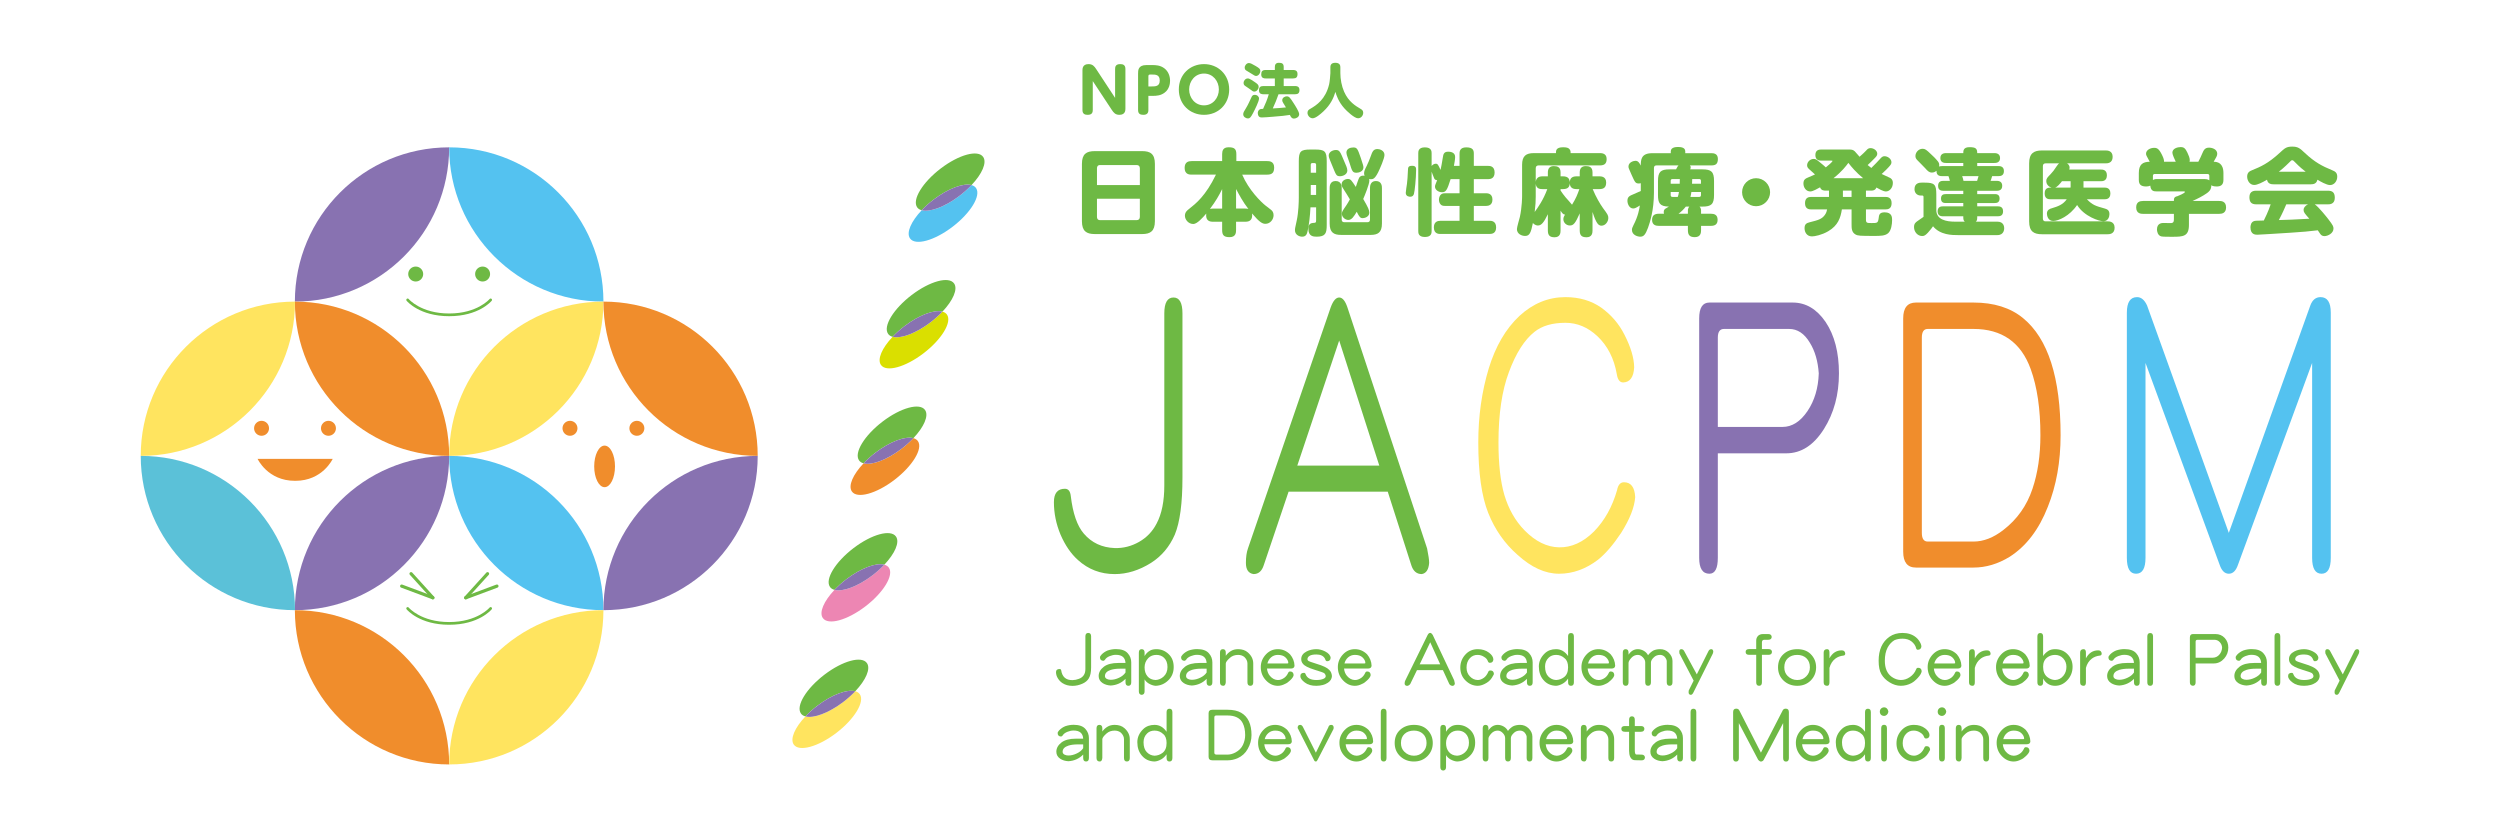<?xml version="1.0" encoding="UTF-8"?>
<!-- Generator: Adobe Illustrator 16.0.3, SVG Export Plug-In . SVG Version: 6.00 Build 0)  -->
<svg xmlns="http://www.w3.org/2000/svg" xmlns:xlink="http://www.w3.org/1999/xlink" version="1.1" id="レイヤー_1" x="0px" y="0px" width="480px" height="160px" viewBox="0 0 480 160" xml:space="preserve">
<g>
	<g>
		<path fill="#6EB944" d="M221.74,42.464c0,1.914-0.867,2.475-2.455,2.475h-9.08c-1.608,0-2.474-0.561-2.474-2.475V31.471    c0-1.914,0.865-2.456,2.474-2.456h9.08c1.569,0,2.455,0.524,2.455,2.456V42.464z M218.852,35.533v-3.23    c0-0.435-0.271-0.614-0.614-0.614h-7.022c-0.451,0-0.597,0.289-0.597,0.614v3.23H218.852z M210.618,38.151v3.502    c0,0.289,0.127,0.613,0.597,0.613h7.022c0.361,0,0.614-0.198,0.614-0.613v-3.502H210.618z"></path>
		<path fill="#6EB944" d="M237.324,42.574v1.57c0,0.507-0.034,1.391-1.244,1.391c-1.139,0-1.428-0.415-1.428-1.391v-1.57h-1.768    c-0.578,0-1.462-0.146-1.283-1.57c-0.684,0.795-1.749,2.004-2.49,2.004c-0.92,0-1.607-0.83-1.607-1.589    c0-0.687,0.452-1.048,0.813-1.317c1.301-1.029,3.16-2.474,5.146-6.572h-4.659c-0.359,0-1.354,0-1.354-1.281    c0-1.173,0.759-1.318,1.354-1.318h5.849v-1.337c0-0.667,0.181-1.317,1.247-1.317c1.048,0,1.479,0.289,1.479,1.317v1.337h5.924    c0.343,0,1.335,0,1.335,1.227c0,0.977-0.379,1.373-1.335,1.373H238.5c1.279,2.979,3.608,5.235,4.439,5.903    c0.326,0.254,0.849,0.632,1.156,0.902c0.144,0.126,0.433,0.397,0.433,0.976c0,0.849-0.668,1.661-1.57,1.661    c-0.542,0-1.102-0.254-2.563-1.986c0.125,1.119-0.324,1.589-1.3,1.589H237.324z M234.652,40.045v-3.736    c-0.632,1.264-1.171,2.238-2.346,3.81c0.125-0.018,0.272-0.073,0.578-0.073H234.652z M239.095,40.045    c0.308,0,0.416,0.037,0.595,0.073c-1.064-1.354-1.805-2.78-2.365-3.828v3.755H239.095z"></path>
		<path fill="#6EB944" d="M251.609,39.812c-0.071,1.606-0.287,3.411-0.521,4.423c-0.127,0.595-0.254,1.209-1.085,1.209    c-0.504,0-1.372-0.342-1.372-1.245c0-0.307,0.037-0.47,0.343-1.859c0.345-1.607,0.397-3.611,0.397-4.406v-6.985    c0-1.896,0.361-2.239,2.237-2.239h0.885c1.843,0,2.239,0.325,2.239,2.239v12.258c0,1.57-0.234,2.238-1.948,2.238    c-0.65,0-1.571-0.091-1.571-1.48c0-0.577,0.125-1.101,0.85-1.155c0.56-0.036,0.631-0.036,0.631-0.542v-2.454H251.609z     M251.665,33.168h1.029v-1.535c0-0.198-0.108-0.325-0.326-0.325h-0.377c-0.235,0-0.326,0.127-0.326,0.325V33.168z M252.694,35.514    h-1.029v1.915h1.029V35.514z M257.642,29.918c0.647,1.498,0.74,1.715,0.867,2.04c0.09,0.252,0.179,0.505,0.179,0.776    c0,0.777-0.885,1.101-1.407,1.101c-0.652,0-0.759-0.271-1.12-1.118c-0.125-0.325-0.703-1.716-0.812-1.986    c-0.109-0.289-0.234-0.578-0.234-0.885c0-0.632,0.72-1.047,1.389-1.047C257.063,28.799,257.28,29.07,257.642,29.918z     M257.478,45.102c-1.37,0-2.183-0.451-2.183-2.186V36.11c0-0.252,0-1.354,1.137-1.354c1.175,0,1.175,1.083,1.175,1.354v6.049    c0,0.324,0.162,0.506,0.502,0.506h4.426c0.343,0,0.505-0.163,0.505-0.506V36.11c0-0.252,0-1.354,1.138-1.354    c1.155,0,1.155,1.083,1.155,1.354v6.807c0,1.734-0.794,2.186-2.187,2.186H257.478z M262.912,40.84    c0,0.759-0.866,1.047-1.264,1.047c-0.451,0-0.65-0.199-1.154-1.228c-0.544,0.902-0.958,1.571-1.627,1.571    c-0.522,0-1.226-0.487-1.226-1.173c0-0.38,0.071-0.488,0.849-1.626c0.215-0.308,0.468-0.759,0.685-1.155    c-0.379-0.632-0.738-1.228-1.21-1.95c-0.196-0.288-0.377-0.559-0.377-0.92c0-0.723,0.738-1.047,1.208-1.047    c0.524,0,0.687,0.252,1.518,1.534c0.106-0.288,0.522-1.589,0.668-1.805c0.197-0.272,0.486-0.434,1.028-0.344    c-0.035-0.072-0.107-0.217-0.107-0.451c0-0.397,0.144-0.74,0.486-1.408c0.271-0.542,0.578-1.281,0.775-1.841    c0.326-0.904,0.507-1.427,1.318-1.427c0.414,0,1.337,0.271,1.337,1.137c0,0.668-0.867,2.618-1.21,3.322    c-0.634,1.264-1.011,1.337-1.374,1.337c-0.162,0-0.287-0.019-0.377-0.055c0.035,0.09,0.054,0.198,0.054,0.343    c0,0.686-0.902,2.888-1.174,3.502C262.678,39.83,262.912,40.334,262.912,40.84z M261.269,30.316    c0.47,1.354,0.507,1.625,0.507,1.823c0,0.775-0.865,1.029-1.318,1.029c-0.759,0-0.85-0.271-1.337-1.86    c-0.072-0.233-0.433-1.246-0.505-1.462c-0.017-0.091-0.106-0.343-0.106-0.56c0-0.723,0.74-0.975,1.333-0.975    C260.565,28.312,260.672,28.6,261.269,30.316z"></path>
		<path fill="#6EB944" d="M271.892,32.663c0,1.498-0.272,4.152-0.416,4.567c-0.071,0.216-0.199,0.541-0.74,0.541    c-0.09,0-0.83-0.018-0.83-0.74c0-0.271,0.196-1.498,0.233-1.75c0.092-0.85,0.127-1.191,0.183-2.527    c0.017-0.598,0.035-0.921,0.83-0.921C271.892,31.833,271.892,32.284,271.892,32.663z M280.232,31.851v-2.348    c0-0.326,0-1.21,1.28-1.21c1.3,0,1.462,0.559,1.462,1.21v2.348h2.763c0.254,0,1.228,0,1.228,1.263c0,1.119-0.74,1.282-1.228,1.282    h-2.763v2.707h2.329c0.234,0,1.245,0,1.245,1.21c0,1.065-0.74,1.228-1.245,1.228h-2.329v2.853h3.052c0.252,0,1.229,0,1.229,1.264    c0,1.119-0.743,1.264-1.229,1.264h-9.479c-0.271,0-1.244,0-1.244-1.246c0-1.118,0.74-1.281,1.244-1.281h3.686v-2.853h-2.728    c-0.522,0-0.722-0.108-0.867-0.252c-0.252-0.253-0.361-0.597-0.361-0.957c0-0.38,0.146-0.759,0.361-0.957    c0.201-0.181,0.381-0.271,0.867-0.271h2.728v-2.707h-1.717c-0.685,2.202-0.92,2.509-1.677,2.509c-0.615,0-1.319-0.433-1.319-1.065    c0-0.252,0.054-0.361,0.415-1.246c-0.29,0-0.451-0.126-0.561-0.325c-0.106-0.197-0.433-1.136-0.504-1.317v11.393    c0,0.343,0,1.155-1.282,1.155c-1.281,0-1.281-0.795-1.281-1.155V29.449c0-0.343,0-1.155,1.263-1.155    c1.301,0,1.301,0.795,1.301,1.155v2.419c0.252-0.324,0.578-0.433,0.793-0.433c0.38,0,0.47,0.198,0.921,1.19    c0.144-0.648,0.255-1.263,0.435-2.364c0.089-0.596,0.179-1.137,1.01-1.137c0.342,0,1.355,0.053,1.355,1.01    c0,0.452-0.146,1.246-0.236,1.717H280.232z"></path>
		<path fill="#6EB944" d="M298.743,29.395c0-0.47,0-1.12,1.37-1.12c0.722,0,0.994,0.126,1.175,0.308    c0.252,0.27,0.269,0.451,0.269,0.813h5.615c0.289,0,1.302,0,1.302,1.118c0,0.813-0.326,1.246-1.302,1.246h-11.77    c-0.345,0-0.542,0.182-0.542,0.56v2.582c0.107-0.687,0.488-1.048,1.301-1.048h1.027v-0.739c0-0.74,0.324-1.228,1.138-1.228    c0.686,0,1.301,0.18,1.301,1.228v0.739h0.449c1.031,0,1.283,0.507,1.318,1.156c0.037-0.632,0.289-1.156,1.303-1.156h0.61v-0.739    c0-0.776,0.363-1.228,1.157-1.228c0.668,0,1.298,0.162,1.298,1.228v0.739h1.303c0.287,0,1.316,0,1.316,1.174    c0,0.885-0.38,1.282-1.316,1.282H305.8c0.597,1.462,1.409,2.853,1.969,3.629c0.867,1.173,1.029,1.391,1.029,1.913    c0,0.668-0.525,1.48-1.318,1.48c-0.451,0-0.722-0.289-0.993-0.794c-0.308-0.561-0.615-1.498-0.724-1.842v3.557    c0,0.451-0.071,1.301-1.136,1.301c-0.831,0-1.319-0.254-1.319-1.301v-3.285c-0.812,1.823-1.154,2.328-1.895,2.328    c-0.669,0-1.245-0.541-1.245-1.209c0-0.307,0.091-0.542,0.324-0.867c-0.397-0.054-0.578-0.324-0.865-0.775v3.809    c0,0.398-0.037,1.301-1.139,1.301c-0.867,0-1.3-0.308-1.3-1.301v-3.123c-0.775,1.625-1.264,2.166-1.911,2.166    c-0.074,0-0.544,0-0.96-0.487c-0.377,1.843-0.611,2.491-1.497,2.491c-0.669,0-1.571-0.397-1.571-1.317    c0-0.379,0.486-1.986,0.561-2.312c0.433-1.984,0.433-3.935,0.433-3.952v-6.066c0-1.716,0.759-2.257,2.258-2.257H298.743z     M296.161,36.309c-0.472,0-1.193-0.055-1.301-1.011v2.455c0,0.794-0.036,1.625-0.198,2.942c0.649-0.902,1.661-2.312,2.42-4.387    H296.161z M299.627,36.58c0.287,0.451,0.632,0.902,0.974,1.317c0.181,0.218,1.064,1.175,1.229,1.409    c0.757-1.228,1.064-2.004,1.407-2.997h-0.539c-0.979,0-1.266-0.487-1.303-1.137c-0.035,0.703-0.324,1.137-1.318,1.137h-0.449    V36.58z"></path>
		<path fill="#6EB944" d="M318.334,34.756c0-1.77,0.507-2.238,2.221-2.238h1.245c0.31-0.596,0.345-0.632,0.472-0.759h-4.225    c-0.326,0-0.488,0.163-0.488,0.507v4.712c0,3.375-0.777,5.758-1.138,6.751c-0.505,1.337-0.829,1.715-1.497,1.715    c-0.488,0-1.59-0.307-1.59-1.3c0-0.271,0.054-0.434,0.271-0.866c0.939-1.805,1.139-3.141,1.247-3.827    c-0.813,0.523-1.011,0.577-1.283,0.577c-0.72,0-1.102-0.849-1.102-1.48c0-0.776,0.435-0.957,1.175-1.263    c0.306-0.128,0.738-0.307,1.389-0.614v-1.498c-0.125,0.035-0.252,0.054-0.396,0.054c-0.632,0-0.74-0.253-1.372-1.661    c-0.544-1.209-0.597-1.354-0.597-1.588c0-0.85,1.013-1.103,1.337-1.103c0.541,0,0.759,0.415,1.027,0.921    c0-1.137,0.071-2.382,2.187-2.382h3.574v-0.361c0-0.813,1.064-0.83,1.372-0.83c0.36,0,1.408,0,1.408,0.83v0.361h5    c0.343,0,1.264,0,1.264,1.1c0,0.994-0.451,1.246-1.264,1.246h-4.115c0.108,0.108,0.161,0.182,0.161,0.361    c0,0.146-0.053,0.271-0.108,0.397h2.349c1.714,0,2.237,0.451,2.237,2.238v2.673c0,1.786-0.523,2.238-2.237,2.238h-0.542    c0.269,0.288,0.287,0.596,0.287,0.739v0.633h1.879c0.56,0,1.3,0.126,1.3,1.155c0,0.866-0.488,1.173-1.3,1.173h-1.879v0.85    c0,0.396-0.034,1.317-1.189,1.317c-0.904,0-1.337-0.325-1.337-1.317v-0.85h-5.58c-0.539,0-1.298-0.126-1.298-1.154    c0-0.85,0.485-1.174,1.298-1.174h0.994c-0.034-0.108-0.053-0.218-0.053-0.344c0-0.415,0.233-0.559,0.324-0.632    c0.09-0.072,0.578-0.343,0.668-0.396c-1.77-0.019-2.096-0.705-2.096-2.238V34.756z M322.505,35.281    c0-0.344,0.019-0.56,0.019-0.903h-1.406c-0.22,0-0.345,0.108-0.345,0.344v0.56H322.505z M322.126,37.807    c0.071-0.18,0.181-0.505,0.233-0.938h-1.587v0.596c0,0.217,0.106,0.343,0.345,0.343H322.126z M323.681,39.667    c-0.435,0.541-0.85,0.956-1.409,1.372h1.805v-0.614c0-0.162,0.019-0.47,0.271-0.758H323.681z M326.242,37.807    c0.252,0,0.342-0.144,0.342-0.343v-0.596h-1.839c-0.056,0.416-0.109,0.649-0.181,0.938H326.242z M326.584,35.281v-0.56    c0-0.218-0.106-0.344-0.342-0.344h-1.335c-0.019,0.488-0.019,0.703-0.037,0.903H326.584z"></path>
		<path fill="#6EB944" d="M339.859,36.905c0,1.462-1.191,2.689-2.688,2.689c-1.5,0-2.691-1.21-2.691-2.689    c0-1.498,1.21-2.69,2.691-2.69C338.651,34.214,339.859,35.424,339.859,36.905z"></path>
		<path fill="#6EB944" d="M358.263,36.598v1.209h3.718c0.324,0,1.21,0.019,1.21,1.191c0,1.103-0.705,1.21-1.21,1.21h-3.718v1.95    c0,0.668,0.233,0.668,1.1,0.668c1.048,0,1.212,0,1.337-0.921c0.071-0.614,0.125-1.138,1.154-1.138    c1.428,0,1.428,1.012,1.428,1.498c0,0.776-0.162,1.969-0.74,2.492c-0.597,0.541-1.571,0.541-2.636,0.541    c-2.797,0-3.197-0.019-3.665-0.289c-0.74-0.434-0.74-1.173-0.74-2.021v-2.781h-1.859c-0.253,1.625-0.74,3.087-2.619,4.188    c-1.227,0.723-2.599,0.993-3.123,0.993c-0.993,0-1.426-0.813-1.426-1.57c0-0.777,0.38-0.993,0.958-1.138    c1.661-0.416,2.346-0.596,2.94-1.409c0.308-0.433,0.38-0.794,0.435-1.064h-3.032c-0.324,0-1.21,0-1.21-1.191    c0-1.065,0.668-1.21,1.21-1.21h3.392v-1.209h-0.648c-0.289,0-0.847,0-1.066-0.632c-0.485,0.27-1.388,0.794-1.876,0.794    c-0.831,0-1.318-0.775-1.318-1.534s0.397-0.958,1.066-1.228c0.595-0.235,0.974-0.434,1.154-0.505    c-0.306-0.289-0.542-0.507-1.027-0.922c-0.363-0.324-0.49-0.523-0.49-0.831c0-0.648,0.597-1.228,1.266-1.228    c0.379,0,0.522,0.11,1.082,0.562c0.704,0.559,0.939,0.793,1.247,1.064c0.414-0.307,1.28-1.083,1.28-1.21    c0-0.091-0.072-0.091-0.27-0.091h-1.895c-0.272,0-1.122,0-1.122-1.064c0-1.011,0.74-1.065,1.122-1.065h5.053    c0.814,0,0.993,0,1.391,0.344c0.072,0.072,0.613,0.703,0.921,1.046c0.576-0.506,1.029-0.938,1.245-1.173    c0.271-0.307,0.453-0.488,0.867-0.488c0.578,0,1.282,0.452,1.282,1.084c0,0.344-0.183,0.541-0.579,0.938    c-0.416,0.434-0.83,0.83-1.263,1.229c0.36,0.289,0.433,0.342,0.703,0.56c0.632-0.633,1.229-1.228,1.643-1.698    c0.345-0.396,0.544-0.559,0.884-0.559c0.652,0,1.338,0.541,1.338,1.155c0,0.343-0.162,0.542-0.598,1.01    c-0.106,0.128-0.685,0.724-1.279,1.246c0.252,0.127,1.426,0.65,1.661,0.776c0.377,0.236,0.486,0.578,0.486,0.939    c0,1.011-0.688,1.643-1.335,1.643c-0.525,0-1.444-0.541-1.825-0.758c-0.216,0.596-0.775,0.596-1.064,0.596H358.263z     M357.72,34.214c-1.389-1.154-2.147-2.059-2.835-2.942c-0.397,0.542-1.229,1.661-2.853,2.942H357.72z M355.5,36.598h-1.661v1.209    h1.661V36.598z"></path>
		<path fill="#6EB944" d="M376.951,31.886V31.29h-3.304c-0.252,0-1.099,0-1.099-0.938c0-0.938,0.847-0.956,1.099-0.956h3.304    c0-0.433,0-1.138,1.176-1.138c1.208,0,1.499,0.253,1.499,1.138h3.285c0.252,0,1.102,0.019,1.102,0.956    c0,0.938-0.85,0.938-1.102,0.938h-3.285v0.597h4.042c0.289,0,1.085,0,1.085,0.957c0,0.902-0.65,0.974-1.085,0.974h-1.173    c-0.199,0.633-0.216,0.705-0.306,0.904h1.136c0.271,0,1.102,0,1.102,0.956c0,0.957-0.831,0.957-1.102,0.957h-3.699v0.632h3.356    c0.306,0,0.939,0.019,0.939,0.849c0,0.795-0.56,0.866-0.939,0.866h-3.356v0.632h3.898c0.379,0,1.066,0.036,1.066,0.957    c0,0.885-0.615,0.956-1.066,0.956h-3.898v0.254c0,0.522-0.111,0.632-0.273,0.776h4.153c1.281,0,1.3,1.082,1.3,1.264    c0,0.126,0,1.317-1.3,1.317h-7.619c-1.046,0-3.356,0-4.747-1.696c-0.199,0.288-0.451,0.648-0.977,1.228    c-0.449,0.469-0.685,0.648-1.099,0.648c-0.884,0-1.571-0.793-1.571-1.714c0-0.669,0.306-0.902,0.632-1.139    c0.396-0.27,1.12-0.758,1.191-0.829v-3.792c0-0.107,0-0.307-0.252-0.307h-0.326c-0.505,0-1.154-0.361-1.154-1.228    c0-1.229,1.063-1.246,1.354-1.246h0.612c1.844,0,2.222,0.325,2.222,2.239v3.032c0,1.86,1.948,2.222,3.556,2.222h1.916    c-0.164-0.145-0.292-0.307-0.292-0.776v-0.254h-3.843c-0.308,0-1.085,0-1.085-0.938c0-0.921,0.669-0.976,1.085-0.976h3.843v-0.632    h-3.356c-0.324,0-0.921-0.035-0.921-0.848c0-0.741,0.453-0.867,0.921-0.867h3.356v-0.632h-3.753c-0.362,0-1.085-0.019-1.085-0.938    c0-0.903,0.613-0.975,1.085-0.975h1.174c-0.091-0.416-0.164-0.614-0.271-0.904h-1.212c-0.34,0-1.117-0.018-1.08-1.028    c-0.253,0.198-0.507,0.344-0.887,0.344c-0.541,0-0.847-0.344-1.263-0.813c-0.236-0.271-1.372-1.39-1.588-1.624    c-0.219-0.253-0.308-0.451-0.308-0.74c0-0.687,0.595-1.391,1.372-1.391c0.486,0,0.704,0.162,1.68,1.102    c0.179,0.145,0.865,0.813,1.245,1.299c0.235,0.289,0.271,0.507,0.271,0.724c0,0.145-0.019,0.216-0.019,0.289    c0.108-0.036,0.236-0.091,0.576-0.091H376.951z M379.607,34.721c0.09-0.235,0.181-0.561,0.271-0.904h-3.142    c0.144,0.38,0.181,0.561,0.252,0.904H379.607z"></path>
		<path fill="#6EB944" d="M404.057,36.021c0.271,0,1.136,0,1.136,1.118c0,1.119-0.847,1.119-1.136,1.119h-3.376    c1.102,1.12,1.644,1.282,3.466,1.787c0.415,0.127,0.866,0.308,0.866,1.065c0,0.506-0.253,1.372-1.171,1.372    c-0.777,0-3.686-0.921-5.039-3.122c-1.426,2.112-3.593,3.067-4.586,3.067c-1.046,0-1.21-1.1-1.21-1.406    c0-0.759,0.597-0.939,0.923-1.03c1.173-0.361,2.129-0.667,2.888-1.733h-3.106c-0.324,0-1.137,0-1.137-1.102    c0-1.136,0.74-1.136,1.337-1.136c-0.74-0.199-1.031-0.795-1.031-1.246c0-0.488,0.201-0.686,0.849-1.354    c0.436-0.451,0.598-0.686,1.194-1.569c0.18-0.272,0.287-0.38,0.414-0.488h-2.582c-0.343,0-0.523,0.181-0.523,0.541V41.96    c0,0.36,0.181,0.541,0.523,0.541h11.898c0.269,0,1.352,0,1.352,1.228c0,1.246-1.064,1.246-1.352,1.246h-12.586    c-1.57,0-2.473-0.524-2.473-2.456V31.363c0-1.932,0.902-2.474,2.473-2.474h12.223c0.271,0,1.338,0,1.338,1.228    c0,1.246-1.048,1.246-1.338,1.246h-7.419c0.18,0.126,0.487,0.342,0.487,0.829c0,0.164-0.034,0.271-0.071,0.362h6.083    c0.289,0,1.154,0,1.154,1.102c0,1.137-0.865,1.137-1.154,1.137h-3.339v1.229H404.057z M397.539,36.021    c0.019-0.073,0.019-0.092,0.019-0.163v-1.065h-1.661c-0.379,0.488-0.867,1.083-1.318,1.229H397.539z"></path>
		<path fill="#6EB944" d="M417.746,31.056c-0.197-0.397-0.65-1.391-0.65-1.734c0-0.83,1.013-1.083,1.589-1.083    c0.688,0,0.921,0.308,1.301,1.083c0.233,0.471,0.451,1.029,0.451,1.409c0,0.144-0.037,0.271-0.056,0.325h1.698    c0.345-0.65,0.541-1.084,0.722-1.517c0.308-0.723,0.525-1.191,1.337-1.191c0.597,0,1.571,0.307,1.571,1.173    c0,0.397-0.199,0.704-0.688,1.535c0.723,0,1.877,0.233,1.877,2.184v1.301c0,1.083-0.667,1.263-1.298,1.263    c-0.109,0-0.723,0-1.03-0.233c0.017,0.902-0.522,1.281-0.867,1.533c-0.775,0.542-1.751,1.048-2.744,1.481h5.127    c0.31,0,1.319,0,1.319,1.228c0,1.119-0.794,1.246-1.319,1.246h-5.812v2.11c0,2.258-1.12,2.294-3.27,2.294    c-0.685,0-1.695,0-2.038-0.072c-0.722-0.181-0.83-1.047-0.83-1.336c0-1.246,1.011-1.246,1.263-1.246    c0.236,0,1.301,0.036,1.516,0.019c0.382-0.055,0.472-0.235,0.472-0.74v-1.028h-5.923c-0.342,0-1.318-0.019-1.318-1.229    c0-1.065,0.705-1.245,1.318-1.245h5.923c0-0.451,0-0.777,0.685-0.921c0.162-0.055,1.426-0.578,1.426-0.795    c0-0.127-0.125-0.127-0.216-0.127h-5.288c-0.363,0-1.051,0-1.139-1.101c-0.199,0.108-0.486,0.162-0.759,0.162    c-0.884,0-1.443-0.252-1.443-1.263V33.24c0-1.661,0.738-2.165,2.094-2.184c-0.669-1.228-0.706-1.282-0.706-1.553    c0-0.687,0.814-1.119,1.555-1.119c0.56,0,0.919,0.162,1.516,1.371c0.324,0.668,0.396,0.993,0.38,1.301H417.746z M413.359,34.558    c0.326-0.181,0.634-0.181,0.651-0.181h8.862c0.687,0,1.013,0.019,1.318,0.252v-0.866c0-0.216-0.106-0.361-0.38-0.361H413.72    c-0.271,0-0.36,0.163-0.36,0.361V34.558z"></path>
		<path fill="#6EB944" d="M436.547,35.388c-0.472,0-1.121-0.071-1.283-0.885c-0.848,0.506-1.84,1.011-2.455,1.011    c-0.83,0-1.355-0.812-1.355-1.605c0-0.849,0.543-1.065,0.979-1.246c1.531-0.614,3.065-1.282,5.233-3.285    c0.992-0.922,1.318-1.229,2.438-1.229c1.117,0,1.48,0.325,2.437,1.229c1.913,1.786,3.304,2.509,5.235,3.304    c0.522,0.216,0.974,0.433,0.974,1.245s-0.558,1.606-1.388,1.606c-0.669,0-1.897-0.722-2.42-1.029    c-0.162,0.759-0.723,0.885-1.282,0.885H436.547z M444.435,39.234c0.705,0.452,2.348,2.51,2.563,2.798    c0.992,1.282,1.029,1.48,1.029,1.86c0,0.902-1.083,1.443-1.732,1.443c-0.415,0-0.632-0.181-0.814-0.434    c-0.072-0.089-0.396-0.577-0.468-0.685c-1.857,0.216-2.707,0.307-5.272,0.469c-2.31,0.162-6.263,0.38-6.316,0.38    c-0.363,0-1.337,0-1.337-1.409c0-0.289,0.071-1.028,0.703-1.21c0.218-0.071,0.38-0.071,1.86-0.107    c0.144-0.289,0.865-1.716,1.318-3.105h-2.744c-0.941,0-1.337-0.397-1.337-1.391c0-1.228,1.011-1.228,1.337-1.228h13.738    c0.865,0,1.319,0.344,1.319,1.372c0,1.246-1.012,1.246-1.319,1.246H444.435z M442.684,32.969c-0.47-0.362-1.189-0.939-2.039-1.823    c-0.272-0.289-0.363-0.379-0.541-0.379c-0.162,0-0.236,0.071-0.525,0.379c-0.974,0.975-1.714,1.571-2.038,1.823H442.684z     M438.965,39.234c-0.342,0.794-0.685,1.624-1.425,3.016c2.146-0.055,2.418-0.072,5.849-0.254    c-0.921-1.047-1.102-1.245-1.102-1.715c0-0.307,0.218-0.758,0.868-1.047H438.965z"></path>
	</g>
	<g>
		<path fill="#6EB944" d="M214.099,13.227c0-0.419,0.116-0.919,0.979-0.919c0.491,0,1.002,0.127,1.002,0.919v7.621    c0,0.303,0,1.2-1.164,1.2c-0.757,0-1.095-0.408-1.457-0.956l-3.646-5.522v5.558c0,0.432-0.128,0.921-0.978,0.921    c-0.501,0-1.003-0.141-1.003-0.921v-7.62c0-0.28,0-1.199,1.165-1.199c0.78,0,1.131,0.431,1.469,0.955l3.634,5.534V13.227z"></path>
		<path fill="#6EB944" d="M220.49,21.127c0,0.605-0.291,0.921-0.979,0.921c-0.604,0-1.001-0.211-1.001-0.921v-7.014    c0-0.595,0-1.619,1.596-1.619h1.119c0.618,0,1.548,0.011,2.364,0.65c0.711,0.561,1.062,1.434,1.062,2.366    c0,0.524-0.129,1.608-1.049,2.284c-0.734,0.547-1.479,0.617-2.389,0.617h-0.724V21.127z M221.108,16.596    c0.7,0,1.562,0,1.562-1.119c0-1.166-0.805-1.166-1.562-1.166h-0.256c-0.268,0-0.362,0.07-0.362,0.361v1.924H221.108z"></path>
		<path fill="#6EB944" d="M231.168,12.308c2.69,0,4.836,2.003,4.836,4.869c0,2.878-2.146,4.871-4.836,4.871    c-2.667,0-4.834-1.97-4.834-4.871C226.334,14.289,228.501,12.308,231.168,12.308z M231.168,20.23c1.725,0,2.854-1.445,2.854-3.053    c0-1.584-1.117-3.053-2.854-3.053c-1.735,0-2.853,1.469-2.853,3.053C228.315,18.785,229.444,20.23,231.168,20.23z"></path>
		<path fill="#6EB944" d="M240.579,21.723c-0.453,0.872-0.646,1.02-0.974,1.02c-0.386,0-0.907-0.305-0.907-0.793    c0-0.317,0.113-0.521,0.566-1.247c0.318-0.51,0.701-1.348,1.02-2.039c0.103-0.228,0.228-0.454,0.623-0.454    c0.487,0,0.826,0.341,0.826,0.703C241.733,19.467,240.93,21.044,240.579,21.723z M239.57,15.059c0.17,0,0.373,0.033,1.269,0.646    c0.578,0.386,0.829,0.577,0.829,0.986c0,0.351-0.341,0.896-0.839,0.896c-0.228,0-0.308-0.058-1.021-0.59    c-0.113-0.079-0.611-0.419-0.714-0.486c-0.203-0.148-0.328-0.261-0.328-0.624C238.767,15.535,239.106,15.059,239.57,15.059z     M239.796,12.102c0.263,0,0.658,0.191,1.281,0.565c0.681,0.408,0.906,0.567,0.906,0.952c0,0.51-0.408,0.964-0.804,0.964    c-0.216,0-0.306-0.057-1.099-0.557c-0.115-0.078-0.669-0.396-0.783-0.476c-0.123-0.079-0.316-0.204-0.316-0.578    C238.981,12.565,239.354,12.102,239.796,12.102z M242.563,18.096c-0.194,0-0.841,0-0.841-0.748c0-0.601,0.273-0.827,0.841-0.827    h2.209v-1.462h-1.78c-0.205,0-0.837,0-0.837-0.76c0-0.611,0.238-0.86,0.837-0.86h1.78v-0.556c0-0.363,0.09-0.828,0.771-0.828    c0.621,0,0.929,0.171,0.929,0.828v0.556h1.825c0.203,0,0.826,0,0.826,0.759c0,0.623-0.248,0.861-0.826,0.861h-1.825v1.462h2.198    c0.193,0,0.829,0,0.829,0.749c0,0.6-0.273,0.826-0.829,0.826h-3.195c-0.317,0.93-0.692,1.836-1.101,2.721    c1.089-0.057,1.224-0.068,2.526-0.193c-0.091-0.159-0.123-0.237-0.519-0.85c-0.16-0.249-0.193-0.397-0.193-0.532    c0-0.487,0.509-0.749,0.872-0.749c0.465,0,0.681,0.328,1.279,1.26c0.365,0.554,1.102,1.71,1.102,2.176    c0,0.611-0.679,0.838-0.986,0.838c-0.466,0-0.613-0.318-0.794-0.703c-0.466,0.057-1.259,0.171-1.359,0.181    c-0.488,0.046-3.333,0.307-4.014,0.307c-0.158,0-0.408,0-0.589-0.204c-0.135-0.169-0.205-0.407-0.205-0.623    c0-0.181,0.048-0.532,0.386-0.726c0.115-0.067,0.17-0.067,0.636-0.102c0.431-0.907,0.816-1.836,1.089-2.8H242.563z"></path>
		<path fill="#6EB944" d="M255.433,12.951c0-0.249,0-0.896,0.941-0.896c0.953,0,0.974,0.601,0.974,0.896v1.089    c0,1.145,0.25,2.504,0.716,3.559c0.852,1.949,2.221,2.742,3.16,3.298c0.275,0.158,0.513,0.328,0.513,0.759    c0,0.442-0.342,1.055-0.998,1.055c-0.714,0-2.199-1.429-2.607-1.893c-1.156-1.281-1.564-2.584-1.734-3.174    c-0.361,1.19-0.929,2.46-2.312,3.752c-0.556,0.521-1.484,1.314-2.053,1.314c-0.589,0-0.997-0.577-0.997-1.043    c0-0.465,0.283-0.635,0.533-0.771c1.189-0.691,2.925-1.791,3.626-4.716c0.104-0.419,0.238-1.847,0.238-2.141V12.951z"></path>
	</g>
	<g>
		<path fill="#6EB944" d="M225.313,57.119c1.146,0,1.719,1.017,1.719,3.054v31.517c0,4.953-0.491,8.609-1.474,10.971    c-1.013,2.314-2.533,4.119-4.562,5.412c-2.291,1.436-4.613,2.152-6.968,2.152c-2.715,0-5.07-0.9-7.066-2.705    c-1.341-1.203-2.452-2.824-3.334-4.859c-0.852-2.037-1.277-4.121-1.277-6.25c0-1.711,0.703-2.568,2.111-2.568    c0.652,0,1.03,0.465,1.128,1.389c0.393,3.332,1.227,5.74,2.503,7.221c1.504,1.76,3.481,2.684,5.936,2.775    c1.635,0.049,3.189-0.346,4.661-1.18c1.472-0.832,2.602-2.014,3.386-3.539c0.981-1.852,1.471-4.279,1.471-7.291V60.172    C223.547,58.135,224.136,57.119,225.313,57.119z"></path>
		<path fill="#6EB944" d="M257.124,57.119c0.622,0,1.145,0.624,1.571,1.873l15.307,46.305c0.263,1.295,0.395,2.223,0.395,2.775    c-0.099,1.299-0.574,2.014-1.424,2.152c-0.982,0-1.652-0.578-2.012-1.734l-4.514-14.092H247.41l-4.76,14.092    c-0.361,1.156-1.014,1.734-1.963,1.734c-0.981-0.139-1.472-0.854-1.472-2.152c0-1.109,0.131-2.035,0.394-2.775l15.895-46.305    C255.964,57.743,256.501,57.119,257.124,57.119z M249.079,89.4h15.748l-7.703-24.023L249.079,89.4z"></path>
		<path fill="#FFE45F" d="M300.564,57.047c2.649,0,4.938,0.672,6.87,2.014c1.928,1.389,3.416,3.124,4.464,5.207    c1.208,2.36,1.832,4.442,1.864,6.248c-0.099,1.898-0.804,2.87-2.11,2.916c-0.654,0-1.063-0.532-1.227-1.598    c-0.524-3.007-1.768-5.438-3.728-7.288c-1.834-1.713-3.876-2.569-6.134-2.569c-2.519,0-4.498,0.579-5.938,1.735    c-1.932,1.527-3.566,4.096-4.905,7.706c-1.344,3.564-2.012,8.077-2.012,13.537c0,4.121,0.375,7.477,1.126,10.066    c0.818,2.732,2.112,5,3.878,6.805c2.092,2.129,4.3,3.215,6.624,3.262c2.387,0.047,4.628-0.971,6.72-3.055    c2.028-2.082,3.501-4.721,4.418-7.914c0.194-1.018,0.638-1.527,1.322-1.527c1.344,0,2.063,0.951,2.16,2.848    c-0.132,1.943-1.03,4.234-2.697,6.873c-1.505,2.268-2.978,3.979-4.415,5.137c-2.356,1.805-4.858,2.707-7.508,2.707    s-5.3-1.203-7.949-3.609c-2.485-2.174-4.366-4.859-5.642-8.053s-1.913-7.707-1.913-13.539c0-5.043,0.668-9.788,2.012-14.231    c1.307-4.257,3.269-7.612,5.888-10.066C294.348,58.252,297.291,57.047,300.564,57.047z"></path>
		<path fill="#8872B1" d="M344.198,58.089c2.519,0,4.629,1.25,6.331,3.749c1.7,2.546,2.551,5.831,2.551,9.858    c0,4.072-0.966,7.636-2.896,10.692c-1.963,3.1-4.366,4.65-7.213,4.65h-13.149v20.063c0,2.037-0.539,3.055-1.618,3.055    c-1.311,0-1.962-1.018-1.962-3.055V61.144c0-2.036,0.651-3.055,1.962-3.055H344.198z M329.822,81.971h12.414    c1.831,0,3.435-1.018,4.809-3.054c1.341-1.989,2.062-4.396,2.159-7.22c-0.164-2.361-0.736-4.327-1.718-5.901    c-1.046-1.759-2.373-2.639-3.975-2.639H331c-0.784,0-1.178,0.556-1.178,1.667V81.971z"></path>
		<path fill="#F08D2C" d="M378.904,58.089c3.925,0,7.098,0.996,9.518,2.985c4.809,3.934,7.212,11.432,7.212,22.492    c0,5.094-0.818,9.674-2.452,13.746c-1.702,4.352-4.139,7.545-7.312,9.582c-2.258,1.387-4.579,2.08-6.966,2.08h-11.04    c-1.637,0-2.452-1.016-2.452-3.055V61.144c0-2.036,0.815-3.055,2.452-3.055H378.904z M378.904,103.979    c1.93,0,3.841-0.742,5.739-2.223c2.65-2.035,4.515-4.674,5.595-7.914c1.014-3.008,1.52-6.432,1.52-10.275    c0-5.043-0.621-9.278-1.864-12.704c-1.863-5.137-5.526-7.706-10.989-7.706h-8.784c-0.752,0-1.128,0.556-1.128,1.667v37.489    c0,1.109,0.376,1.666,1.128,1.666H378.904z"></path>
		<path fill="#54C2F0" d="M410.319,57.047c0.784,0,1.422,0.532,1.914,1.598l15.7,43.667l15.652-43.667    c0.392-1.065,1.046-1.598,1.962-1.598c1.309,0,1.963,0.996,1.963,2.986v47.068c0,2.037-0.591,3.055-1.768,3.055    c-1.21,0-1.813-1.018-1.813-3.055V69.682l-14.23,38.74c-0.392,1.158-0.979,1.734-1.766,1.734c-0.785,0-1.374-0.576-1.766-1.734    l-14.23-38.74v37.419c0,2.037-0.604,3.055-1.814,3.055c-1.178,0-1.766-1.018-1.766-3.055V60.034    C408.357,58.043,409.01,57.047,410.319,57.047z"></path>
	</g>
	<g>
		<path fill="#6EB944" d="M208.951,121.525c0.362,0,0.543,0.223,0.543,0.664v5.961c0,0.92-0.149,1.621-0.45,2.105    c-0.257,0.434-0.667,0.773-1.231,1.021c-0.618,0.273-1.249,0.412-1.896,0.412c-0.732,0-1.367-0.174-1.907-0.518    c-0.361-0.23-0.662-0.539-0.899-0.928c-0.238-0.389-0.358-0.787-0.358-1.193c0-0.396,0.229-0.596,0.688-0.596    c0.168,0,0.27,0.08,0.305,0.238c0.193,1.281,0.918,1.914,2.172,1.895c0.425-0.008,0.834-0.092,1.233-0.25    c0.396-0.143,0.706-0.371,0.927-0.691c0.212-0.316,0.316-0.703,0.316-1.164v-6.293    C208.394,121.748,208.58,121.525,208.951,121.525z"></path>
		<path fill="#6EB944" d="M214.256,124.627c1.06,0,1.82,0.27,2.279,0.809c0.441,0.494,0.663,1.078,0.663,1.748v3.814    c0,0.451-0.183,0.676-0.545,0.676c-0.371,0-0.556-0.225-0.556-0.676v-0.66c-0.76,0.783-1.705,1.213-2.834,1.285    c-0.609-0.035-1.126-0.191-1.551-0.465c-0.512-0.334-0.768-0.785-0.768-1.352c0-0.689,0.335-1.289,1.006-1.803    c0.637-0.475,1.553-0.713,2.755-0.713h1.392c-0.063-1.043-0.675-1.564-1.842-1.564c-0.388,0-0.777,0.08-1.165,0.238    c-0.45,0.178-0.76,0.41-0.928,0.701c-0.089,0.125-0.193,0.195-0.317,0.213c-0.435-0.018-0.649-0.242-0.649-0.676    c0-0.133,0.102-0.309,0.305-0.529c0.326-0.336,0.716-0.598,1.166-0.781C213.196,124.717,213.726,124.627,214.256,124.627z     M213.264,130.521c0.52,0,1.055-0.133,1.602-0.396c0.549-0.256,0.957-0.592,1.232-1.008v-0.729h-1.021    c-0.706,0-1.303,0.076-1.788,0.225c-0.759,0.24-1.14,0.637-1.14,1.193c0,0.246,0.128,0.434,0.385,0.557    C212.746,130.469,212.987,130.521,213.264,130.521z"></path>
		<path fill="#6EB944" d="M219.202,124.641c0.371,0,0.558,0.221,0.558,0.662v0.662c0.264-0.459,0.609-0.809,1.034-1.045    c0.316-0.188,0.732-0.279,1.244-0.279c0.891,0,1.67,0.313,2.33,0.941c0.655,0.609,0.982,1.439,0.982,2.488    c0,1.061-0.367,1.932-1.101,2.611c-0.681,0.637-1.471,0.967-2.371,0.992c-0.406-0.025-0.831-0.162-1.271-0.41    c-0.381-0.221-0.663-0.494-0.848-0.82v2.305c0,0.416-0.187,0.635-0.558,0.662c-0.361-0.027-0.542-0.246-0.542-0.662v-7.445    C218.66,124.861,218.841,124.641,219.202,124.641z M219.76,128.125c0,0.697,0.176,1.262,0.529,1.695    c0.371,0.469,0.901,0.715,1.59,0.742c0.564-0.027,1.072-0.244,1.524-0.65c0.502-0.459,0.755-1.072,0.755-1.842    c0-0.758-0.222-1.35-0.662-1.775c-0.39-0.369-0.875-0.555-1.458-0.555c-0.635,0-1.152,0.199-1.549,0.596    C220.001,126.83,219.76,127.428,219.76,128.125z"></path>
		<path fill="#6EB944" d="M229.834,124.627c1.059,0,1.817,0.27,2.277,0.809c0.44,0.494,0.663,1.078,0.663,1.748v3.814    c0,0.451-0.182,0.676-0.543,0.676c-0.372,0-0.558-0.225-0.558-0.676v-0.66c-0.759,0.783-1.704,1.213-2.835,1.285    c-0.609-0.035-1.126-0.191-1.548-0.465c-0.514-0.334-0.771-0.785-0.771-1.352c0-0.689,0.337-1.289,1.008-1.803    c0.635-0.475,1.554-0.713,2.756-0.713h1.39c-0.062-1.043-0.676-1.564-1.84-1.564c-0.39,0-0.777,0.08-1.167,0.238    c-0.45,0.178-0.76,0.41-0.926,0.701c-0.09,0.125-0.196,0.195-0.32,0.213c-0.432-0.018-0.647-0.242-0.647-0.676    c0-0.133,0.102-0.309,0.305-0.529c0.326-0.336,0.714-0.598,1.164-0.781C228.772,124.717,229.304,124.627,229.834,124.627z     M228.839,130.521c0.522,0,1.056-0.133,1.604-0.396c0.547-0.256,0.958-0.592,1.231-1.008v-0.729h-1.019    c-0.707,0-1.304,0.076-1.788,0.225c-0.762,0.24-1.142,0.637-1.142,1.193c0,0.246,0.129,0.434,0.387,0.557    C228.322,130.469,228.565,130.521,228.839,130.521z"></path>
		<path fill="#6EB944" d="M234.794,124.641c0.369,0,0.554,0.221,0.554,0.662v0.609c0.267-0.379,0.603-0.688,1.009-0.928    c0.38-0.23,0.835-0.344,1.364-0.344c0.777,0,1.404,0.211,1.88,0.637c0.682,0.609,1.021,1.311,1.021,2.105v3.615    c0,0.451-0.185,0.676-0.556,0.676s-0.558-0.225-0.558-0.676v-3.615c0-0.432-0.192-0.844-0.582-1.232    c-0.328-0.273-0.729-0.41-1.206-0.41c-0.619,0-1.137,0.182-1.551,0.543c-0.545,0.479-0.822,0.852-0.822,1.125v3.59    c-0.043,0.451-0.203,0.676-0.476,0.676c-0.425,0-0.634-0.225-0.634-0.676v-5.695C234.238,124.861,234.423,124.641,234.794,124.641    z"></path>
		<path fill="#6EB944" d="M245.343,124.641c0.892,0,1.673,0.332,2.346,0.994c0.546,0.652,0.835,1.381,0.859,2.186    c-0.024,0.361-0.265,0.543-0.716,0.543h-4.569c0.054,0.574,0.246,1.051,0.583,1.43c0.425,0.496,0.923,0.752,1.497,0.77    c0.406,0.008,0.812-0.129,1.218-0.41c0.326-0.23,0.589-0.563,0.783-0.994c0.07-0.158,0.189-0.238,0.357-0.238    c0.422,0,0.647,0.229,0.677,0.688c-0.029,0.275-0.244,0.607-0.65,0.994c-0.363,0.354-0.695,0.586-0.992,0.701    c-0.47,0.248-0.934,0.371-1.393,0.371c-0.857,0-1.616-0.35-2.278-1.047c-0.663-0.697-0.995-1.547-0.995-2.557    c0-0.916,0.332-1.73,0.995-2.436C243.689,124.973,244.45,124.641,245.343,124.641z M243.341,127.383h3.844    c0.096-0.01,0.153-0.035,0.172-0.08c0-0.381-0.19-0.744-0.57-1.1c-0.334-0.309-0.816-0.463-1.443-0.463    c-0.494,0-0.923,0.154-1.284,0.463C243.704,126.504,243.466,126.896,243.341,127.383z"></path>
		<path fill="#6EB944" d="M252.74,124.641c0.547,0,1.103,0.141,1.669,0.424c0.671,0.336,1.029,0.75,1.074,1.246    c-0.036,0.432-0.271,0.648-0.703,0.648c-0.115-0.008-0.203-0.074-0.265-0.197c-0.063-0.117-0.114-0.236-0.158-0.359    c-0.293-0.494-0.83-0.742-1.617-0.742c-0.6,0-1.038,0.09-1.311,0.266c-0.265,0.176-0.398,0.385-0.398,0.623    c0,0.123,0.035,0.217,0.106,0.277c0.08,0.115,0.622,0.322,1.629,0.623c1.255,0.371,2.067,0.758,2.438,1.164    c0.308,0.275,0.483,0.672,0.529,1.193c-0.027,0.521-0.283,0.945-0.768,1.271c-0.584,0.389-1.327,0.588-2.227,0.596    c-0.911,0.01-1.647-0.203-2.213-0.635c-0.574-0.432-0.859-0.834-0.859-1.205c0-0.434,0.233-0.65,0.701-0.65    c0.149,0,0.252,0.086,0.304,0.252c0.274,0.752,0.964,1.127,2.067,1.127c0.558,0,1.009-0.076,1.351-0.225    c0.302-0.123,0.451-0.301,0.451-0.531c-0.026-0.229-0.125-0.414-0.293-0.557c-0.104-0.098-0.726-0.316-1.866-0.662    c-1.201-0.371-1.942-0.754-2.227-1.152c-0.21-0.238-0.318-0.535-0.318-0.887c0-0.627,0.347-1.119,1.033-1.473    C251.438,124.785,252.061,124.641,252.74,124.641z"></path>
		<path fill="#6EB944" d="M260.137,124.641c0.893,0,1.676,0.332,2.347,0.994c0.547,0.652,0.834,1.381,0.861,2.186    c-0.027,0.361-0.267,0.543-0.718,0.543h-4.569c0.053,0.574,0.248,1.051,0.582,1.43c0.425,0.496,0.923,0.752,1.497,0.77    c0.406,0.008,0.813-0.129,1.219-0.41c0.328-0.23,0.588-0.563,0.783-0.994c0.069-0.158,0.19-0.238,0.358-0.238    c0.423,0,0.646,0.229,0.675,0.688c-0.028,0.275-0.244,0.607-0.649,0.994c-0.361,0.354-0.693,0.586-0.993,0.701    c-0.47,0.248-0.933,0.371-1.393,0.371c-0.854,0-1.616-0.35-2.276-1.047c-0.662-0.697-0.994-1.547-0.994-2.557    c0-0.916,0.332-1.73,0.994-2.436C258.486,124.973,259.247,124.641,260.137,124.641z M258.138,127.383h3.843    c0.095-0.01,0.152-0.035,0.17-0.08c0-0.381-0.188-0.744-0.569-1.1c-0.335-0.309-0.816-0.463-1.444-0.463    c-0.494,0-0.923,0.154-1.283,0.463C258.498,126.504,258.261,126.896,258.138,127.383z"></path>
		<path fill="#6EB944" d="M274.604,121.514c0.149,0,0.313,0.139,0.487,0.412l4.108,8.688l0.131,0.609    c-0.024,0.285-0.176,0.438-0.449,0.467c-0.283-0.029-0.492-0.152-0.621-0.371l-1.221-2.652h-4.98l-1.286,2.652    c-0.158,0.219-0.361,0.342-0.609,0.371c-0.317-0.029-0.476-0.182-0.476-0.467c0-0.229,0.047-0.432,0.146-0.609l4.266-8.688    C274.238,121.652,274.406,121.514,274.604,121.514z M272.575,127.555h3.947l-1.919-4.24L272.575,127.555z"></path>
		<path fill="#6EB944" d="M283.735,124.641c0.849,0,1.566,0.225,2.159,0.676c0.529,0.396,0.807,0.826,0.835,1.283    c-0.028,0.434-0.248,0.656-0.662,0.664c-0.195-0.008-0.322-0.105-0.386-0.293c-0.123-0.371-0.388-0.666-0.794-0.885    c-0.345-0.223-0.728-0.336-1.152-0.346c-0.601-0.018-1.104,0.189-1.51,0.621c-0.435,0.459-0.649,1.066-0.649,1.816    c0,0.689,0.215,1.254,0.649,1.695c0.425,0.449,0.925,0.68,1.51,0.689c0.379,0.008,0.781-0.143,1.206-0.451    c0.334-0.256,0.613-0.645,0.832-1.166c0.054-0.141,0.187-0.211,0.4-0.211c0.412,0,0.634,0.221,0.66,0.662    c-0.033,0.133-0.084,0.234-0.144,0.305c-0.291,0.609-0.707,1.078-1.247,1.404c-0.617,0.381-1.188,0.568-1.708,0.568    c-0.9,0-1.696-0.35-2.385-1.047c-0.645-0.652-0.969-1.469-0.969-2.449c0-1.023,0.369-1.904,1.102-2.637    C282.082,124.941,282.835,124.641,283.735,124.641z"></path>
		<path fill="#6EB944" d="M291.331,124.627c1.061,0,1.821,0.27,2.278,0.809c0.443,0.494,0.663,1.078,0.663,1.748v3.814    c0,0.451-0.181,0.676-0.544,0.676c-0.371,0-0.556-0.225-0.556-0.676v-0.66c-0.759,0.783-1.704,1.213-2.834,1.285    c-0.611-0.035-1.126-0.191-1.551-0.465c-0.513-0.334-0.767-0.785-0.767-1.352c0-0.689,0.334-1.289,1.005-1.803    c0.638-0.475,1.555-0.713,2.756-0.713h1.391c-0.062-1.043-0.675-1.564-1.842-1.564c-0.39,0-0.777,0.08-1.167,0.238    c-0.448,0.178-0.756,0.41-0.925,0.701c-0.09,0.125-0.194,0.195-0.317,0.213c-0.435-0.018-0.65-0.242-0.65-0.676    c0-0.133,0.103-0.309,0.306-0.529c0.326-0.336,0.716-0.598,1.165-0.781C290.273,124.717,290.803,124.627,291.331,124.627z     M290.339,130.521c0.521,0,1.054-0.133,1.602-0.396c0.55-0.256,0.958-0.592,1.232-1.008v-0.729h-1.02    c-0.707,0-1.304,0.076-1.788,0.225c-0.761,0.24-1.14,0.637-1.14,1.193c0,0.246,0.127,0.434,0.385,0.557    C289.822,130.469,290.064,130.521,290.339,130.521z"></path>
		<path fill="#6EB944" d="M301.628,121.541c0.372,0,0.559,0.221,0.559,0.662v8.795c0,0.451-0.187,0.676-0.559,0.676    c-0.371,0-0.556-0.225-0.556-0.676v-0.715c-0.265,0.398-0.588,0.711-0.966,0.939c-0.47,0.277-0.914,0.426-1.339,0.451    c-1.016-0.025-1.829-0.4-2.438-1.125c-0.582-0.68-0.871-1.541-0.871-2.584c0-0.943,0.377-1.783,1.138-2.516    c0.556-0.539,1.282-0.809,2.172-0.809c0.927,0,1.696,0.443,2.305,1.324v-3.762C301.072,121.762,301.257,121.541,301.628,121.541z     M298.768,130.563c0.574-0.027,1.083-0.207,1.523-0.545c0.523-0.396,0.781-1.027,0.781-1.893c0-0.803-0.217-1.379-0.647-1.723    c-0.46-0.439-1.014-0.662-1.657-0.662c-0.582,0-1.059,0.182-1.43,0.543c-0.459,0.443-0.688,1.002-0.688,1.682    c0,0.84,0.207,1.477,0.621,1.908C297.687,130.307,298.186,130.535,298.768,130.563z"></path>
		<path fill="#6EB944" d="M306.907,124.641c0.894,0,1.676,0.332,2.346,0.994c0.548,0.652,0.835,1.381,0.861,2.186    c-0.026,0.361-0.265,0.543-0.716,0.543h-4.568c0.051,0.574,0.246,1.051,0.58,1.43c0.425,0.496,0.923,0.752,1.497,0.77    c0.406,0.008,0.814-0.129,1.22-0.41c0.328-0.23,0.587-0.563,0.781-0.994c0.07-0.158,0.191-0.238,0.359-0.238    c0.425,0,0.648,0.229,0.675,0.688c-0.026,0.275-0.244,0.607-0.65,0.994c-0.36,0.354-0.691,0.586-0.992,0.701    c-0.47,0.248-0.934,0.371-1.393,0.371c-0.855,0-1.614-0.35-2.276-1.047s-0.993-1.547-0.993-2.557c0-0.916,0.331-1.73,0.993-2.436    C305.258,124.973,306.017,124.641,306.907,124.641z M304.909,127.383h3.842c0.096-0.01,0.153-0.035,0.17-0.08    c0-0.381-0.188-0.744-0.568-1.1c-0.336-0.309-0.818-0.463-1.445-0.463c-0.494,0-0.923,0.154-1.284,0.463    C305.271,126.504,305.032,126.896,304.909,127.383z"></path>
		<path fill="#6EB944" d="M312.122,124.641c0.371,0,0.556,0.221,0.556,0.662v0.396c0.468-0.705,1.064-1.059,1.788-1.059    c0.396,0,0.786,0.111,1.167,0.332c0.343,0.203,0.609,0.48,0.794,0.834c0.229-0.326,0.548-0.619,0.954-0.875    c0.379-0.193,0.838-0.291,1.376-0.291c0.627,0,1.171,0.221,1.63,0.662c0.486,0.484,0.73,1.016,0.73,1.59v4.105    c0,0.451-0.183,0.676-0.544,0.676c-0.371,0-0.558-0.225-0.558-0.676v-4.105c-0.043-0.283-0.197-0.566-0.464-0.848    c-0.246-0.203-0.513-0.305-0.795-0.305c-0.466,0-0.848,0.133-1.139,0.396c-0.425,0.381-0.636,0.73-0.636,1.047v3.814    c0,0.451-0.185,0.676-0.556,0.676c-0.363,0-0.543-0.225-0.543-0.676v-3.814c0-0.344-0.15-0.67-0.451-0.98    c-0.3-0.309-0.622-0.463-0.967-0.463c-0.476,0-0.884,0.182-1.218,0.543c-0.382,0.406-0.57,0.74-0.57,1.008v3.707    c0,0.451-0.178,0.676-0.531,0.676c-0.379,0-0.569-0.225-0.569-0.676v-5.695C311.577,124.861,311.759,124.641,312.122,124.641z"></path>
		<path fill="#6EB944" d="M322.805,124.641c0.238,0,0.418,0.113,0.544,0.344l2.438,4.492l2.252-4.492    c0.123-0.23,0.298-0.344,0.529-0.344c0.238,0,0.365,0.168,0.384,0.504c-0.019,0.07-0.048,0.184-0.093,0.346l-3.802,7.615    c-0.104,0.176-0.238,0.277-0.396,0.305c-0.302-0.01-0.451-0.174-0.451-0.49c0-0.168,0.008-0.283,0.026-0.346l0.941-1.893    l-2.718-5.191c-0.026-0.117-0.039-0.232-0.039-0.346C322.421,124.809,322.549,124.641,322.805,124.641z"></path>
		<path fill="#6EB944" d="M339.496,121.738c0.423,0,0.648,0.188,0.675,0.559c-0.026,0.361-0.252,0.541-0.675,0.541h-0.742    c-0.31,0-0.464,0.168-0.464,0.504v1.285h1.271c0.414,0,0.636,0.182,0.66,0.543c-0.024,0.371-0.246,0.557-0.66,0.557h-1.271v5.271    c0,0.451-0.183,0.676-0.543,0.676c-0.371,0-0.556-0.225-0.556-0.676v-5.271h-1.352c-0.451,0-0.677-0.186-0.677-0.557    c0-0.361,0.226-0.543,0.677-0.543h1.352v-1.629c0-0.371,0.127-0.686,0.383-0.939c0.228-0.213,0.552-0.32,0.966-0.32H339.496z"></path>
		<path fill="#6EB944" d="M345.076,124.641c1.079,0,1.93,0.309,2.558,0.928c0.707,0.697,1.058,1.549,1.058,2.557    c0,0.988-0.338,1.826-1.017,2.518c-0.689,0.688-1.555,1.031-2.599,1.031c-1.042,0-1.922-0.334-2.635-1.006    c-0.708-0.662-1.059-1.51-1.059-2.543c0-1.053,0.349-1.895,1.046-2.531C343.124,124.957,344.008,124.641,345.076,124.641z     M345.076,130.563c0.699,0,1.275-0.24,1.735-0.715c0.459-0.461,0.69-1.033,0.69-1.723c0-0.742-0.228-1.326-0.677-1.75    c-0.451-0.422-1.031-0.635-1.749-0.635c-0.74,0-1.341,0.213-1.801,0.635c-0.459,0.424-0.688,1.008-0.688,1.75    c0,0.68,0.207,1.227,0.623,1.643C343.729,130.297,344.354,130.563,345.076,130.563z"></path>
		<path fill="#6EB944" d="M350.818,124.641c0.291,0,0.438,0.221,0.438,0.662v1.086c0.557-1.016,1.342-1.523,2.358-1.523    c0.423,0,0.648,0.221,0.675,0.662c-0.026,0.213-0.146,0.326-0.356,0.346c-0.585,0.061-1.091,0.25-1.523,0.568    c-0.566,0.426-0.95,1.021-1.153,1.789v2.768c0,0.451-0.147,0.676-0.438,0.676c-0.449,0-0.675-0.225-0.675-0.676v-5.695    C350.144,124.861,350.369,124.641,350.818,124.641z"></path>
		<path fill="#6EB944" d="M365.282,121.525c1.04,0,1.903,0.279,2.582,0.838c0.203,0.166,0.376,0.348,0.517,0.543    c0.326,0.449,0.503,0.846,0.529,1.191c-0.034,0.424-0.265,0.645-0.688,0.662c-0.185-0.018-0.296-0.123-0.33-0.318    c-0.123-0.494-0.425-0.928-0.9-1.299c-0.443-0.344-1.012-0.516-1.709-0.516c-0.608,0-1.136,0.102-1.577,0.305    c-0.539,0.336-0.968,0.805-1.283,1.404c-0.354,0.662-0.533,1.506-0.533,2.531c0,1.42,0.438,2.449,1.313,3.084    c0.565,0.4,1.148,0.602,1.749,0.611c0.601,0.008,1.18-0.178,1.737-0.557c0.563-0.381,0.97-0.883,1.218-1.51    c0.06-0.188,0.185-0.279,0.369-0.279c0.425,0,0.654,0.217,0.689,0.65c-0.035,0.361-0.285,0.793-0.755,1.297    c-0.414,0.449-0.818,0.783-1.206,0.994c-0.644,0.344-1.329,0.516-2.053,0.516c-0.734,0-1.466-0.229-2.198-0.688    c-0.662-0.416-1.171-0.928-1.523-1.535c-0.355-0.611-0.531-1.473-0.531-2.584c0-2.094,0.693-3.631,2.079-4.611    C363.476,121.77,364.309,121.525,365.282,121.525z"></path>
		<path fill="#6EB944" d="M373.381,124.641c0.893,0,1.674,0.332,2.347,0.994c0.545,0.652,0.834,1.381,0.859,2.186    c-0.025,0.361-0.265,0.543-0.714,0.543h-4.571c0.053,0.574,0.246,1.051,0.582,1.43c0.425,0.496,0.923,0.752,1.497,0.77    c0.406,0.008,0.814-0.129,1.221-0.41c0.326-0.23,0.586-0.563,0.779-0.994c0.071-0.158,0.19-0.238,0.358-0.238    c0.425,0,0.65,0.229,0.675,0.688c-0.024,0.275-0.242,0.607-0.647,0.994c-0.363,0.354-0.693,0.586-0.995,0.701    c-0.468,0.248-0.931,0.371-1.391,0.371c-0.857,0-1.616-0.35-2.278-1.047s-0.992-1.547-0.992-2.557c0-0.916,0.33-1.73,0.992-2.436    C371.73,124.973,372.489,124.641,373.381,124.641z M371.382,127.383h3.841c0.099-0.01,0.156-0.035,0.172-0.08    c0-0.381-0.19-0.744-0.567-1.1c-0.337-0.309-0.818-0.463-1.446-0.463c-0.494,0-0.923,0.154-1.285,0.463    C371.744,126.504,371.505,126.896,371.382,127.383z"></path>
		<path fill="#6EB944" d="M378.726,124.641c0.291,0,0.438,0.221,0.438,0.662v1.086c0.556-1.016,1.342-1.523,2.358-1.523    c0.423,0,0.648,0.221,0.675,0.662c-0.026,0.213-0.146,0.326-0.356,0.346c-0.585,0.061-1.091,0.25-1.524,0.568    c-0.565,0.426-0.949,1.021-1.152,1.789v2.768c0,0.451-0.147,0.676-0.438,0.676c-0.449,0-0.675-0.225-0.675-0.676v-5.695    C378.051,124.861,378.276,124.641,378.726,124.641z"></path>
		<path fill="#6EB944" d="M386.508,124.641c0.893,0,1.674,0.332,2.347,0.994c0.545,0.652,0.832,1.381,0.859,2.186    c-0.027,0.361-0.265,0.543-0.714,0.543h-4.571c0.051,0.574,0.246,1.051,0.582,1.43c0.425,0.496,0.923,0.752,1.497,0.77    c0.406,0.008,0.814-0.129,1.221-0.41c0.326-0.23,0.586-0.563,0.779-0.994c0.069-0.158,0.19-0.238,0.358-0.238    c0.425,0,0.65,0.229,0.675,0.688c-0.024,0.275-0.244,0.607-0.649,0.994c-0.361,0.354-0.691,0.586-0.993,0.701    c-0.468,0.248-0.931,0.371-1.391,0.371c-0.856,0-1.615-0.35-2.278-1.047c-0.662-0.697-0.992-1.547-0.992-2.557    c0-0.916,0.33-1.73,0.992-2.436C384.857,124.973,385.616,124.641,386.508,124.641z M384.509,127.383h3.841    c0.099-0.01,0.154-0.035,0.173-0.08c0-0.381-0.191-0.744-0.57-1.1c-0.335-0.309-0.816-0.463-1.444-0.463    c-0.496,0-0.923,0.154-1.285,0.463C384.869,126.504,384.632,126.896,384.509,127.383z"></path>
		<path fill="#6EB944" d="M391.722,121.541c0.371,0,0.556,0.221,0.556,0.662v3.762c0.229-0.381,0.574-0.715,1.033-1.008    c0.336-0.211,0.755-0.316,1.259-0.316c0.98,0,1.782,0.326,2.41,0.98c0.636,0.652,0.956,1.451,0.956,2.396    c0,1-0.337,1.861-1.01,2.584c-0.662,0.717-1.447,1.072-2.356,1.072c-0.998,0-1.764-0.463-2.292-1.391v0.715    c0,0.451-0.185,0.676-0.556,0.676c-0.363,0-0.544-0.225-0.544-0.676v-8.795C391.178,121.762,391.358,121.541,391.722,121.541z     M392.277,128.018c0,0.885,0.269,1.543,0.808,1.975c0.451,0.354,0.945,0.543,1.484,0.57c0.652-0.027,1.188-0.301,1.603-0.82    c0.39-0.479,0.582-1.053,0.582-1.725c0-0.625-0.207-1.164-0.621-1.615c-0.415-0.439-0.938-0.662-1.563-0.662    c-0.558,0-1.052,0.158-1.484,0.477C392.546,126.615,392.277,127.215,392.277,128.018z"></path>
		<path fill="#6EB944" d="M400.058,124.641c0.293,0,0.438,0.221,0.438,0.662v1.086c0.559-1.016,1.342-1.523,2.358-1.523    c0.423,0,0.648,0.221,0.675,0.662c-0.026,0.213-0.146,0.326-0.356,0.346c-0.585,0.061-1.091,0.25-1.523,0.568    c-0.566,0.426-0.95,1.021-1.153,1.789v2.768c0,0.451-0.146,0.676-0.438,0.676c-0.449,0-0.675-0.225-0.675-0.676v-5.695    C399.383,124.861,399.608,124.641,400.058,124.641z"></path>
		<path fill="#6EB944" d="M407.882,124.627c1.058,0,1.818,0.27,2.276,0.809c0.442,0.494,0.662,1.078,0.662,1.748v3.814    c0,0.451-0.181,0.676-0.542,0.676c-0.371,0-0.556-0.225-0.556-0.676v-0.66c-0.761,0.783-1.706,1.213-2.836,1.285    c-0.609-0.035-1.126-0.191-1.551-0.465c-0.513-0.334-0.767-0.785-0.767-1.352c0-0.689,0.334-1.289,1.007-1.803    c0.636-0.475,1.553-0.713,2.754-0.713h1.393c-0.063-1.043-0.677-1.564-1.841-1.564c-0.39,0-0.777,0.08-1.167,0.238    c-0.451,0.178-0.759,0.41-0.928,0.701c-0.088,0.125-0.192,0.195-0.317,0.213c-0.433-0.018-0.65-0.242-0.65-0.676    c0-0.133,0.103-0.309,0.306-0.529c0.326-0.336,0.716-0.598,1.167-0.781C406.821,124.717,407.351,124.627,407.882,124.627z     M406.887,130.521c0.521,0,1.054-0.133,1.604-0.396c0.548-0.256,0.958-0.592,1.232-1.008v-0.729h-1.021    c-0.708,0-1.303,0.076-1.789,0.225c-0.761,0.24-1.138,0.637-1.138,1.193c0,0.246,0.127,0.434,0.384,0.557    C406.37,130.469,406.612,130.521,406.887,130.521z"></path>
		<path fill="#6EB944" d="M412.842,121.541c0.361,0,0.542,0.221,0.542,0.662v8.795c0,0.451-0.181,0.676-0.542,0.676    c-0.371,0-0.558-0.225-0.558-0.676v-8.795C412.284,121.762,412.471,121.541,412.842,121.541z"></path>
		<path fill="#6EB944" d="M425.372,121.738c0.716,0,1.307,0.254,1.776,0.754c0.459,0.506,0.688,1.119,0.688,1.844    c0,0.795-0.259,1.492-0.779,2.092c-0.559,0.637-1.23,0.955-2.015,0.955h-3.484v3.615c0,0.426-0.168,0.65-0.504,0.676    c-0.398-0.025-0.597-0.25-0.597-0.676V122.4c0-0.441,0.198-0.662,0.597-0.662H425.372z M421.558,126.283h3.259    c0.521,0,0.952-0.197,1.299-0.598c0.326-0.369,0.502-0.82,0.528-1.35c-0.026-0.416-0.18-0.768-0.463-1.059    c-0.272-0.293-0.615-0.439-1.021-0.439h-3.229c-0.249,0-0.372,0.125-0.372,0.371V126.283z"></path>
		<path fill="#6EB944" d="M432.307,124.627c1.06,0,1.82,0.27,2.278,0.809c0.442,0.494,0.662,1.078,0.662,1.748v3.814    c0,0.451-0.181,0.676-0.544,0.676c-0.371,0-0.556-0.225-0.556-0.676v-0.66c-0.759,0.783-1.704,1.213-2.834,1.285    c-0.611-0.035-1.126-0.191-1.55-0.465c-0.513-0.334-0.768-0.785-0.768-1.352c0-0.689,0.334-1.289,1.005-1.803    c0.638-0.475,1.555-0.713,2.757-0.713h1.39c-0.062-1.043-0.675-1.564-1.841-1.564c-0.39,0-0.777,0.08-1.167,0.238    c-0.449,0.178-0.757,0.41-0.925,0.701c-0.091,0.125-0.195,0.195-0.318,0.213c-0.435-0.018-0.65-0.242-0.65-0.676    c0-0.133,0.103-0.309,0.306-0.529c0.326-0.336,0.716-0.598,1.165-0.781C431.248,124.717,431.777,124.627,432.307,124.627z     M431.313,130.521c0.521,0,1.055-0.133,1.602-0.396c0.55-0.256,0.958-0.592,1.232-1.008v-0.729h-1.019    c-0.708,0-1.305,0.076-1.789,0.225c-0.761,0.24-1.14,0.637-1.14,1.193c0,0.246,0.127,0.434,0.386,0.557    C430.797,130.469,431.039,130.521,431.313,130.521z"></path>
		<path fill="#6EB944" d="M437.267,121.541c0.363,0,0.544,0.221,0.544,0.662v8.795c0,0.451-0.181,0.676-0.544,0.676    c-0.369,0-0.556-0.225-0.556-0.676v-8.795C436.711,121.762,436.897,121.541,437.267,121.541z"></path>
		<path fill="#6EB944" d="M442.388,124.641c0.546,0,1.104,0.141,1.67,0.424c0.67,0.336,1.029,0.75,1.072,1.246    c-0.037,0.432-0.269,0.648-0.701,0.648c-0.115-0.008-0.203-0.074-0.265-0.197c-0.063-0.117-0.117-0.236-0.16-0.359    c-0.291-0.494-0.831-0.742-1.616-0.742c-0.601,0-1.037,0.09-1.313,0.266c-0.265,0.176-0.396,0.385-0.396,0.623    c0,0.123,0.035,0.217,0.104,0.277c0.08,0.115,0.623,0.322,1.63,0.623c1.256,0.371,2.067,0.758,2.438,1.164    c0.308,0.275,0.484,0.672,0.529,1.193c-0.026,0.521-0.283,0.945-0.769,1.271c-0.583,0.389-1.325,0.588-2.226,0.596    c-0.91,0.01-1.648-0.203-2.213-0.635c-0.574-0.432-0.859-0.834-0.859-1.205c0-0.434,0.232-0.65,0.702-0.65    c0.147,0,0.25,0.086,0.303,0.252c0.273,0.752,0.964,1.127,2.067,1.127c0.556,0,1.007-0.076,1.352-0.225    c0.302-0.123,0.449-0.301,0.449-0.531c-0.024-0.229-0.123-0.414-0.291-0.557c-0.104-0.098-0.729-0.316-1.868-0.662    c-1.2-0.371-1.942-0.754-2.226-1.152c-0.211-0.238-0.317-0.535-0.317-0.887c0-0.627,0.347-1.119,1.033-1.473    C441.086,124.785,441.707,124.641,442.388,124.641z"></path>
		<path fill="#6EB944" d="M446.832,124.641c0.237,0,0.42,0.113,0.543,0.344l2.438,4.492l2.252-4.492    c0.123-0.23,0.3-0.344,0.529-0.344c0.237,0,0.365,0.168,0.384,0.504c-0.019,0.07-0.048,0.184-0.093,0.346l-3.802,7.615    c-0.104,0.176-0.238,0.277-0.396,0.305c-0.301-0.01-0.451-0.174-0.451-0.49c0-0.168,0.009-0.283,0.027-0.346l0.941-1.893    l-2.718-5.191c-0.026-0.117-0.039-0.232-0.039-0.346C446.448,124.809,446.575,124.641,446.832,124.641z"></path>
		<path fill="#6EB944" d="M206.13,139.162c1.059,0,1.819,0.27,2.279,0.809c0.44,0.494,0.662,1.078,0.662,1.748v3.814    c0,0.451-0.183,0.676-0.544,0.676c-0.371,0-0.556-0.225-0.556-0.676v-0.66c-0.761,0.783-1.706,1.213-2.836,1.283    c-0.608-0.033-1.126-0.189-1.55-0.463c-0.511-0.336-0.769-0.785-0.769-1.352c0-0.689,0.337-1.289,1.006-1.803    c0.637-0.475,1.555-0.713,2.757-0.713h1.392c-0.063-1.043-0.676-1.564-1.842-1.564c-0.388,0-0.777,0.08-1.165,0.238    c-0.45,0.178-0.761,0.41-0.929,0.701c-0.089,0.125-0.194,0.195-0.317,0.213c-0.434-0.018-0.649-0.242-0.649-0.676    c0-0.133,0.102-0.309,0.304-0.529c0.327-0.336,0.717-0.598,1.167-0.781C205.069,139.252,205.6,139.162,206.13,139.162z     M205.136,145.057c0.521,0,1.057-0.133,1.604-0.396c0.547-0.256,0.957-0.592,1.232-1.008v-0.729h-1.021    c-0.708,0-1.304,0.074-1.789,0.225c-0.758,0.24-1.139,0.637-1.139,1.193c0,0.246,0.127,0.434,0.384,0.557    C204.619,145.004,204.861,145.057,205.136,145.057z"></path>
		<path fill="#6EB944" d="M211.089,139.176c0.371,0,0.558,0.221,0.558,0.662v0.609c0.264-0.379,0.6-0.689,1.006-0.928    c0.38-0.23,0.836-0.344,1.365-0.344c0.777,0,1.403,0.211,1.881,0.637c0.679,0.609,1.021,1.311,1.021,2.105v3.615    c0,0.451-0.186,0.676-0.557,0.676s-0.556-0.225-0.556-0.676v-3.615c0-0.432-0.196-0.844-0.584-1.234    c-0.326-0.271-0.729-0.408-1.205-0.408c-0.618,0-1.135,0.18-1.55,0.543c-0.549,0.477-0.821,0.852-0.821,1.125v3.59    c-0.044,0.451-0.203,0.676-0.477,0.676c-0.425,0-0.637-0.225-0.637-0.676v-5.695C210.533,139.396,210.72,139.176,211.089,139.176z    "></path>
		<path fill="#6EB944" d="M224.541,136.076c0.37,0,0.557,0.219,0.557,0.662v8.795c0,0.451-0.187,0.676-0.557,0.676    c-0.372,0-0.557-0.225-0.557-0.676v-0.715c-0.265,0.396-0.587,0.711-0.967,0.939c-0.47,0.275-0.913,0.426-1.338,0.451    c-1.015-0.025-1.827-0.4-2.437-1.125c-0.583-0.68-0.875-1.541-0.875-2.584c0-0.943,0.378-1.783,1.139-2.518    c0.558-0.537,1.281-0.807,2.173-0.807c0.928,0,1.696,0.441,2.305,1.324v-3.762C223.984,136.295,224.169,136.076,224.541,136.076z     M221.68,145.098c0.573-0.027,1.081-0.207,1.523-0.545c0.521-0.396,0.781-1.027,0.781-1.893c0-0.803-0.216-1.379-0.649-1.723    c-0.46-0.441-1.012-0.662-1.655-0.662c-0.583,0-1.061,0.18-1.431,0.543c-0.46,0.443-0.688,1.002-0.688,1.682    c0,0.84,0.207,1.477,0.622,1.908C220.598,144.842,221.097,145.07,221.68,145.098z"></path>
		<path fill="#6EB944" d="M235.68,136.273c1.087,0,1.957,0.191,2.611,0.57c1.333,0.768,1.999,2.197,1.999,4.291    c0,0.92-0.242,1.809-0.728,2.664c-0.449,0.813-1.105,1.408-1.963,1.789c-0.617,0.264-1.257,0.396-1.92,0.396h-2.875    c-0.503,0-0.754-0.221-0.754-0.66v-8.389c0-0.441,0.251-0.662,0.754-0.662H235.68z M235.68,144.885    c0.496,0,1.003-0.135,1.524-0.41c0.672-0.361,1.152-0.848,1.443-1.457c0.281-0.611,0.425-1.236,0.425-1.883    c0-0.926-0.164-1.703-0.492-2.33c-0.501-0.955-1.469-1.432-2.9-1.432h-2.159c-0.246,0-0.369,0.125-0.369,0.371v6.783    c0,0.213,0.123,0.33,0.369,0.357H235.68z"></path>
		<path fill="#6EB944" d="M244.826,139.176c0.892,0,1.673,0.332,2.346,0.994c0.546,0.652,0.835,1.381,0.859,2.186    c-0.024,0.361-0.265,0.541-0.716,0.541h-4.569c0.054,0.574,0.246,1.053,0.583,1.432c0.424,0.494,0.923,0.752,1.497,0.77    c0.405,0.008,0.812-0.129,1.218-0.41c0.326-0.23,0.589-0.563,0.783-0.994c0.07-0.16,0.188-0.238,0.357-0.238    c0.422,0,0.647,0.229,0.677,0.688c-0.029,0.273-0.244,0.607-0.65,0.994c-0.363,0.354-0.695,0.586-0.992,0.701    c-0.47,0.248-0.934,0.371-1.393,0.371c-0.857,0-1.616-0.35-2.278-1.047c-0.663-0.697-0.995-1.549-0.995-2.557    c0-0.918,0.332-1.73,0.995-2.436C243.173,139.508,243.934,139.176,244.826,139.176z M242.824,141.918h3.843    c0.097-0.01,0.154-0.035,0.173-0.08c0-0.381-0.19-0.746-0.57-1.1c-0.334-0.309-0.816-0.463-1.443-0.463    c-0.494,0-0.923,0.154-1.284,0.463C243.188,141.039,242.949,141.432,242.824,141.918z"></path>
		<path fill="#6EB944" d="M249.627,139.176c0.229,0,0.412,0.137,0.543,0.41l2.478,4.928l2.397-4.889    c0.069-0.299,0.252-0.449,0.543-0.449c0.318,0,0.479,0.189,0.479,0.57c-0.029,0.078-0.041,0.158-0.041,0.236l-3.072,5.949    c-0.09,0.186-0.19,0.277-0.306,0.277c-0.151,0-0.261-0.074-0.332-0.225l-3.06-6.002c-0.07-0.096-0.104-0.176-0.104-0.236    C249.151,139.365,249.309,139.176,249.627,139.176z"></path>
		<path fill="#6EB944" d="M260.442,139.176c0.893,0,1.674,0.332,2.347,0.994c0.545,0.652,0.834,1.381,0.858,2.186    c-0.024,0.361-0.264,0.541-0.715,0.541h-4.569c0.053,0.574,0.246,1.053,0.582,1.432c0.425,0.494,0.923,0.752,1.497,0.77    c0.406,0.008,0.813-0.129,1.219-0.41c0.325-0.23,0.588-0.563,0.781-0.994c0.071-0.16,0.19-0.238,0.358-0.238    c0.423,0,0.648,0.229,0.675,0.688c-0.026,0.273-0.242,0.607-0.648,0.994c-0.362,0.354-0.694,0.586-0.994,0.701    c-0.468,0.248-0.931,0.371-1.391,0.371c-0.857,0-1.618-0.35-2.278-1.047c-0.662-0.697-0.994-1.549-0.994-2.557    c0-0.918,0.332-1.73,0.994-2.436C258.79,139.508,259.551,139.176,260.442,139.176z M258.441,141.918h3.843    c0.097-0.01,0.153-0.035,0.172-0.08c0-0.381-0.19-0.746-0.569-1.1c-0.335-0.309-0.816-0.463-1.444-0.463    c-0.494,0-0.923,0.154-1.286,0.463C258.804,141.039,258.566,141.432,258.441,141.918z"></path>
		<path fill="#6EB944" d="M265.668,136.076c0.361,0,0.541,0.219,0.541,0.662v8.795c0,0.451-0.18,0.676-0.541,0.676    c-0.371,0-0.556-0.225-0.556-0.676v-8.795C265.112,136.295,265.297,136.076,265.668,136.076z"></path>
		<path fill="#6EB944" d="M271.476,139.176c1.079,0,1.93,0.309,2.558,0.928c0.705,0.697,1.058,1.549,1.058,2.557    c0,0.988-0.338,1.826-1.019,2.518c-0.689,0.688-1.555,1.031-2.597,1.031s-1.922-0.334-2.637-1.006    c-0.706-0.664-1.061-1.51-1.061-2.543c0-1.053,0.349-1.896,1.048-2.531C269.523,139.492,270.407,139.176,271.476,139.176z     M271.476,145.098c0.697,0,1.275-0.24,1.735-0.715c0.459-0.461,0.688-1.035,0.688-1.723c0-0.742-0.226-1.326-0.677-1.75    c-0.449-0.422-1.033-0.635-1.747-0.635c-0.742,0-1.343,0.213-1.801,0.635c-0.459,0.424-0.69,1.008-0.69,1.75    c0,0.68,0.209,1.227,0.623,1.643C270.128,144.832,270.75,145.098,271.476,145.098z"></path>
		<path fill="#6EB944" d="M277.085,139.176c0.371,0,0.556,0.221,0.556,0.662v0.662c0.267-0.459,0.608-0.809,1.033-1.047    c0.318-0.186,0.732-0.277,1.247-0.277c0.89,0,1.667,0.313,2.33,0.941c0.653,0.607,0.979,1.439,0.979,2.488    c0,1.061-0.367,1.932-1.099,2.609c-0.679,0.637-1.471,0.969-2.371,0.994c-0.408-0.025-0.83-0.162-1.271-0.41    c-0.379-0.221-0.662-0.494-0.849-0.82v2.305c0,0.414-0.185,0.635-0.556,0.662c-0.361-0.027-0.542-0.248-0.542-0.662v-7.445    C276.543,139.396,276.724,139.176,277.085,139.176z M277.641,142.66c0,0.697,0.176,1.262,0.529,1.695    c0.371,0.467,0.902,0.715,1.591,0.742c0.566-0.027,1.072-0.244,1.523-0.65c0.503-0.459,0.755-1.072,0.755-1.842    c0-0.758-0.222-1.352-0.662-1.775c-0.388-0.369-0.874-0.555-1.456-0.555c-0.638,0-1.154,0.199-1.551,0.596    C277.885,141.365,277.641,141.963,277.641,142.66z"></path>
		<path fill="#6EB944" d="M285.222,139.176c0.372,0,0.559,0.221,0.559,0.662v0.396c0.467-0.705,1.062-1.059,1.788-1.059    c0.396,0,0.787,0.109,1.167,0.332c0.342,0.203,0.608,0.479,0.793,0.834c0.23-0.326,0.546-0.619,0.952-0.875    c0.381-0.193,0.839-0.291,1.378-0.291c0.628,0,1.169,0.221,1.631,0.662c0.483,0.484,0.728,1.016,0.728,1.59v4.105    c0,0.451-0.181,0.676-0.543,0.676c-0.369,0-0.557-0.225-0.557-0.676v-4.105c-0.045-0.283-0.196-0.566-0.461-0.848    c-0.248-0.203-0.515-0.305-0.798-0.305c-0.466,0-0.845,0.133-1.138,0.396c-0.425,0.379-0.634,0.729-0.634,1.047v3.814    c0,0.451-0.189,0.676-0.559,0.676c-0.36,0-0.543-0.225-0.543-0.676v-3.814c0-0.344-0.149-0.67-0.449-0.98    c-0.304-0.309-0.623-0.463-0.968-0.463c-0.478,0-0.884,0.18-1.221,0.543c-0.377,0.406-0.567,0.74-0.567,1.008v3.707    c0,0.451-0.177,0.676-0.529,0.676c-0.382,0-0.57-0.225-0.57-0.676v-5.695C284.681,139.396,284.861,139.176,285.222,139.176z"></path>
		<path fill="#6EB944" d="M298.859,139.176c0.895,0,1.676,0.332,2.347,0.994c0.548,0.652,0.835,1.381,0.861,2.186    c-0.026,0.361-0.265,0.541-0.716,0.541h-4.569c0.052,0.574,0.246,1.053,0.58,1.432c0.425,0.494,0.923,0.752,1.497,0.77    c0.406,0.008,0.814-0.129,1.221-0.41c0.328-0.23,0.587-0.563,0.781-0.994c0.069-0.16,0.19-0.238,0.359-0.238    c0.424,0,0.647,0.229,0.674,0.688c-0.026,0.273-0.243,0.607-0.649,0.994c-0.361,0.354-0.691,0.586-0.993,0.701    c-0.47,0.248-0.933,0.371-1.393,0.371c-0.854,0-1.613-0.35-2.276-1.047c-0.662-0.697-0.992-1.549-0.992-2.557    c0-0.918,0.33-1.73,0.992-2.436C297.211,139.508,297.97,139.176,298.859,139.176z M296.862,141.918h3.841    c0.097-0.01,0.154-0.035,0.171-0.08c0-0.381-0.189-0.746-0.568-1.1c-0.336-0.309-0.818-0.463-1.446-0.463    c-0.494,0-0.923,0.154-1.283,0.463C297.224,141.039,296.985,141.432,296.862,141.918z"></path>
		<path fill="#6EB944" d="M304.087,139.176c0.371,0,0.556,0.221,0.556,0.662v0.609c0.267-0.379,0.602-0.689,1.008-0.928    c0.379-0.23,0.834-0.344,1.365-0.344c0.775,0,1.403,0.211,1.881,0.637c0.681,0.609,1.02,1.311,1.02,2.105v3.615    c0,0.451-0.188,0.676-0.557,0.676c-0.371,0-0.556-0.225-0.556-0.676v-3.615c0-0.432-0.194-0.844-0.584-1.234    c-0.326-0.271-0.729-0.408-1.204-0.408c-0.619,0-1.136,0.18-1.55,0.543c-0.55,0.477-0.823,0.852-0.823,1.125v3.59    c-0.045,0.451-0.202,0.676-0.476,0.676c-0.424,0-0.638-0.225-0.638-0.676v-5.695C303.529,139.396,303.716,139.176,304.087,139.176    z"></path>
		<path fill="#6EB944" d="M313.328,137.533c0.369,0,0.554,0.23,0.554,0.688v1.18h1.182c0.414,0,0.636,0.182,0.662,0.543    c-0.026,0.369-0.248,0.557-0.662,0.557h-1.182v3.578c0,0.529,0.103,0.795,0.306,0.795c0.114,0,0.278,0,0.49,0    c0.219,0.008,0.381,0.012,0.478,0.012c0.425,0,0.648,0.186,0.675,0.557c-0.026,0.371-0.25,0.551-0.675,0.543    c-0.08,0-0.283-0.004-0.609-0.014c-0.265-0.008-0.478-0.012-0.636-0.012c-0.408,0-0.711-0.213-0.914-0.635    c-0.142-0.32-0.212-0.709-0.212-1.168V140.5h-0.808c-0.451,0-0.677-0.188-0.677-0.557c0-0.361,0.226-0.543,0.677-0.543h0.808    v-1.18C312.784,137.764,312.965,137.533,313.328,137.533z"></path>
		<path fill="#6EB944" d="M320.182,139.162c1.061,0,1.821,0.27,2.278,0.809c0.443,0.494,0.663,1.078,0.663,1.748v3.814    c0,0.451-0.181,0.676-0.544,0.676c-0.371,0-0.556-0.225-0.556-0.676v-0.66c-0.759,0.783-1.704,1.213-2.834,1.283    c-0.611-0.033-1.126-0.189-1.551-0.463c-0.513-0.336-0.767-0.785-0.767-1.352c0-0.689,0.332-1.289,1.005-1.803    c0.638-0.475,1.555-0.713,2.756-0.713h1.391c-0.062-1.043-0.675-1.564-1.842-1.564c-0.39,0-0.777,0.08-1.167,0.238    c-0.449,0.178-0.759,0.41-0.925,0.701c-0.09,0.125-0.194,0.195-0.317,0.213c-0.436-0.018-0.65-0.242-0.65-0.676    c0-0.133,0.101-0.309,0.304-0.529c0.328-0.336,0.718-0.598,1.167-0.781C319.124,139.252,319.652,139.162,320.182,139.162z     M319.189,145.057c0.521,0,1.054-0.133,1.602-0.396c0.548-0.256,0.958-0.592,1.232-1.008v-0.729h-1.02    c-0.707,0-1.304,0.074-1.788,0.225c-0.761,0.24-1.141,0.637-1.141,1.193c0,0.246,0.128,0.434,0.384,0.557    C318.673,145.004,318.914,145.057,319.189,145.057z"></path>
		<path fill="#6EB944" d="M325.143,136.076c0.363,0,0.544,0.219,0.544,0.662v8.795c0,0.451-0.181,0.676-0.544,0.676    c-0.371,0-0.556-0.225-0.556-0.676v-8.795C324.587,136.295,324.771,136.076,325.143,136.076z"></path>
		<path fill="#6EB944" d="M333.354,136.061c0.283,0,0.482,0.117,0.598,0.346l4.146,8.107l4.173-8.107    c0.115-0.229,0.312-0.346,0.597-0.346c0.398,0,0.597,0.223,0.597,0.662v8.826c0,0.449-0.182,0.676-0.545,0.676    c-0.371,0-0.556-0.227-0.556-0.676v-6.717l-3.71,7.02c-0.104,0.221-0.291,0.344-0.556,0.373c-0.195-0.029-0.376-0.152-0.544-0.373    l-3.695-7.02v6.717c0,0.449-0.185,0.676-0.556,0.676c-0.363,0-0.544-0.227-0.544-0.676v-8.826    C332.759,136.283,332.958,136.061,333.354,136.061z"></path>
		<path fill="#6EB944" d="M348.078,139.176c0.893,0,1.674,0.332,2.347,0.994c0.545,0.652,0.832,1.381,0.859,2.186    c-0.027,0.361-0.265,0.541-0.714,0.541h-4.571c0.054,0.574,0.246,1.053,0.582,1.432c0.425,0.494,0.923,0.752,1.497,0.77    c0.406,0.008,0.814-0.129,1.221-0.41c0.326-0.23,0.587-0.563,0.779-0.994c0.071-0.16,0.19-0.238,0.358-0.238    c0.425,0,0.65,0.229,0.675,0.688c-0.024,0.273-0.241,0.607-0.647,0.994c-0.363,0.354-0.693,0.586-0.995,0.701    c-0.468,0.248-0.931,0.371-1.391,0.371c-0.856,0-1.615-0.35-2.278-1.047c-0.662-0.697-0.992-1.549-0.992-2.557    c0-0.918,0.33-1.73,0.992-2.436C346.428,139.508,347.187,139.176,348.078,139.176z M346.079,141.918h3.841    c0.099-0.01,0.156-0.035,0.173-0.08c0-0.381-0.191-0.746-0.57-1.1c-0.334-0.309-0.816-0.463-1.444-0.463    c-0.494,0-0.923,0.154-1.285,0.463C346.44,141.039,346.202,141.432,346.079,141.918z"></path>
		<path fill="#6EB944" d="M358.643,136.076c0.371,0,0.558,0.219,0.558,0.662v8.795c0,0.451-0.187,0.676-0.558,0.676    c-0.372,0-0.557-0.225-0.557-0.676v-0.715c-0.264,0.396-0.588,0.711-0.966,0.939c-0.47,0.275-0.914,0.426-1.339,0.451    c-1.015-0.025-1.829-0.4-2.438-1.125c-0.582-0.68-0.871-1.541-0.871-2.584c0-0.943,0.377-1.783,1.138-2.518    c0.556-0.537,1.282-0.807,2.172-0.807c0.927,0,1.696,0.441,2.305,1.324v-3.762C358.086,136.295,358.271,136.076,358.643,136.076z     M355.781,145.098c0.574-0.027,1.083-0.207,1.523-0.545c0.523-0.396,0.781-1.027,0.781-1.893c0-0.803-0.217-1.379-0.647-1.723    c-0.46-0.441-1.014-0.662-1.657-0.662c-0.582,0-1.059,0.18-1.43,0.543c-0.459,0.443-0.688,1.002-0.688,1.682    c0,0.84,0.207,1.477,0.621,1.908C354.7,144.842,355.199,145.07,355.781,145.098z"></path>
		<path fill="#6EB944" d="M361.747,135.811c0.222,0,0.406,0.08,0.558,0.238c0.149,0.15,0.238,0.348,0.265,0.596    c-0.026,0.221-0.119,0.412-0.276,0.57c-0.144,0.15-0.324,0.234-0.546,0.252c-0.228-0.008-0.429-0.088-0.597-0.238    c-0.147-0.16-0.224-0.354-0.224-0.584c0-0.238,0.078-0.438,0.238-0.596C361.324,135.891,361.52,135.811,361.747,135.811z     M361.747,139.162c0.363,0,0.546,0.221,0.546,0.662v5.709c0,0.451-0.183,0.676-0.546,0.676c-0.371,0-0.556-0.225-0.556-0.676    v-5.709C361.191,139.383,361.376,139.162,361.747,139.162z"></path>
		<path fill="#6EB944" d="M367.477,139.176c0.85,0,1.569,0.225,2.16,0.676c0.528,0.396,0.808,0.826,0.834,1.283    c-0.026,0.434-0.246,0.654-0.662,0.664c-0.194-0.01-0.322-0.105-0.384-0.293c-0.125-0.371-0.39-0.666-0.795-0.887    c-0.345-0.221-0.729-0.334-1.153-0.344c-0.601-0.018-1.103,0.189-1.509,0.621c-0.433,0.459-0.648,1.066-0.648,1.816    c0,0.689,0.216,1.254,0.648,1.695c0.424,0.449,0.927,0.68,1.509,0.689c0.38,0.008,0.781-0.143,1.206-0.451    c0.334-0.256,0.613-0.645,0.835-1.166c0.051-0.141,0.185-0.213,0.397-0.213c0.414,0,0.636,0.223,0.663,0.664    c-0.035,0.133-0.087,0.234-0.146,0.305c-0.293,0.607-0.707,1.078-1.246,1.404c-0.617,0.381-1.188,0.568-1.709,0.568    c-0.9,0-1.693-0.35-2.385-1.047c-0.644-0.652-0.966-1.469-0.966-2.449c0-1.025,0.365-1.904,1.1-2.637    C365.826,139.477,366.576,139.176,367.477,139.176z"></path>
		<path fill="#6EB944" d="M372.86,135.811c0.222,0,0.406,0.08,0.558,0.238c0.149,0.15,0.238,0.348,0.265,0.596    c-0.026,0.221-0.119,0.412-0.277,0.57c-0.144,0.15-0.323,0.234-0.545,0.252c-0.229-0.008-0.429-0.088-0.597-0.238    c-0.15-0.16-0.224-0.354-0.224-0.584c0-0.238,0.078-0.438,0.237-0.596C372.438,135.891,372.631,135.811,372.86,135.811z     M372.86,139.162c0.36,0,0.545,0.221,0.545,0.662v5.709c0,0.451-0.185,0.676-0.545,0.676c-0.371,0-0.556-0.225-0.556-0.676v-5.709    C372.305,139.383,372.489,139.162,372.86,139.162z"></path>
		<path fill="#6EB944" d="M376.074,139.176c0.371,0,0.556,0.221,0.556,0.662v0.609c0.265-0.379,0.601-0.689,1.007-0.928    c0.379-0.23,0.834-0.344,1.363-0.344c0.777,0,1.405,0.211,1.881,0.637c0.683,0.609,1.021,1.311,1.021,2.105v3.615    c0,0.451-0.187,0.676-0.558,0.676c-0.372,0-0.557-0.225-0.557-0.676v-3.615c0-0.432-0.192-0.844-0.582-1.234    c-0.326-0.271-0.728-0.408-1.206-0.408c-0.617,0-1.134,0.18-1.55,0.543c-0.548,0.477-0.82,0.852-0.82,1.125v3.59    c-0.046,0.451-0.203,0.676-0.477,0.676c-0.424,0-0.638-0.225-0.638-0.676v-5.695C375.516,139.396,375.702,139.176,376.074,139.176    z"></path>
		<path fill="#6EB944" d="M386.623,139.176c0.895,0,1.676,0.332,2.346,0.994c0.548,0.652,0.835,1.381,0.861,2.186    c-0.026,0.361-0.265,0.541-0.716,0.541h-4.568c0.051,0.574,0.246,1.053,0.58,1.432c0.425,0.494,0.923,0.752,1.497,0.77    c0.406,0.008,0.814-0.129,1.22-0.41c0.328-0.23,0.587-0.563,0.782-0.994c0.069-0.16,0.19-0.238,0.358-0.238    c0.425,0,0.648,0.229,0.675,0.688c-0.026,0.273-0.244,0.607-0.65,0.994c-0.36,0.354-0.69,0.586-0.992,0.701    c-0.47,0.248-0.934,0.371-1.393,0.371c-0.855,0-1.614-0.35-2.276-1.047s-0.992-1.549-0.992-2.557c0-0.918,0.33-1.73,0.992-2.436    C384.975,139.508,385.733,139.176,386.623,139.176z M384.626,141.918h3.841c0.097-0.01,0.153-0.035,0.17-0.08    c0-0.381-0.188-0.746-0.568-1.1c-0.336-0.309-0.817-0.463-1.445-0.463c-0.494,0-0.923,0.154-1.284,0.463    C384.986,141.039,384.749,141.432,384.626,141.918z"></path>
	</g>
	<g>
		<g>
			<path fill="#6EB944" d="M173.665,62.619c2.819-2.15,5.733-3.211,7.287-2.787c2.026-2.146,2.995-4.313,2.238-5.404     c-1.003-1.443-4.653-0.449-8.154,2.22c-3.502,2.669-5.526,6.004-4.523,7.448c0.196,0.281,0.493,0.467,0.868,0.569     C172.038,63.967,172.807,63.274,173.665,62.619z"></path>
			<path fill="#DADF00" d="M180.952,59.832c-0.658,0.696-1.426,1.391-2.284,2.045c-2.819,2.15-5.734,3.21-7.287,2.788     c-2.026,2.145-2.997,4.313-2.239,5.402c1.003,1.445,4.654,0.451,8.155-2.219c3.502-2.669,5.525-6.005,4.522-7.447     C181.625,60.119,181.326,59.933,180.952,59.832z"></path>
			<path fill="#8872B1" d="M178.668,61.876c0.858-0.654,1.626-1.349,2.284-2.045c-1.554-0.424-4.468,0.637-7.287,2.787     c-0.858,0.655-1.627,1.349-2.284,2.046C172.934,65.086,175.849,64.027,178.668,61.876z"></path>
		</g>
		<g>
			<path fill="#6EB944" d="M179.244,38.323c2.819-2.149,5.734-3.21,7.287-2.788c2.027-2.144,2.996-4.313,2.239-5.402     c-1.003-1.445-4.655-0.45-8.154,2.219c-3.501,2.669-5.526,6.005-4.524,7.448c0.196,0.281,0.493,0.468,0.868,0.569     C177.619,39.671,178.386,38.977,179.244,38.323z"></path>
			<path fill="#54C2F0" d="M186.531,35.535c-0.658,0.697-1.426,1.392-2.282,2.046c-2.821,2.15-5.736,3.211-7.289,2.788     c-2.025,2.146-2.997,4.313-2.239,5.403c1.003,1.444,4.655,0.449,8.155-2.22c3.501-2.669,5.526-6.004,4.522-7.447     C187.203,35.824,186.906,35.637,186.531,35.535z"></path>
			<path fill="#8872B1" d="M184.249,37.581c0.856-0.654,1.624-1.349,2.282-2.046c-1.553-0.422-4.468,0.639-7.287,2.788     c-0.858,0.654-1.625,1.349-2.284,2.046C178.513,40.792,181.428,39.731,184.249,37.581z"></path>
		</g>
		<g>
			<path fill="#6EB944" d="M168.084,86.914c2.82-2.15,5.735-3.209,7.288-2.787c2.027-2.146,2.997-4.314,2.239-5.405     c-1.003-1.442-4.654-0.45-8.154,2.219c-3.502,2.672-5.527,6.004-4.523,7.449c0.195,0.279,0.492,0.467,0.867,0.568     C166.458,88.264,167.227,87.568,168.084,86.914z"></path>
			<path fill="#F08D2C" d="M175.372,84.127c-0.657,0.695-1.425,1.389-2.283,2.043c-2.82,2.15-5.735,3.211-7.288,2.789     c-2.027,2.146-2.997,4.314-2.239,5.404c1.004,1.443,4.654,0.451,8.156-2.219c3.501-2.672,5.525-6.006,4.521-7.449     C176.045,84.416,175.747,84.229,175.372,84.127z"></path>
			<path fill="#8872B1" d="M173.089,86.17c0.858-0.654,1.626-1.348,2.283-2.043c-1.553-0.422-4.468,0.637-7.288,2.787     c-0.857,0.654-1.626,1.35-2.283,2.045C167.354,89.381,170.269,88.32,173.089,86.17z"></path>
		</g>
		<g>
			<path fill="#6EB944" d="M162.505,111.211c2.819-2.15,5.734-3.211,7.287-2.789c2.027-2.145,2.996-4.313,2.239-5.402     c-1.003-1.445-4.654-0.451-8.155,2.219c-3.5,2.668-5.526,6.004-4.522,7.447c0.194,0.283,0.493,0.467,0.867,0.57     C160.879,112.559,161.646,111.863,162.505,111.211z"></path>
			<path fill="#ED86B3" d="M169.792,108.422c-0.658,0.697-1.425,1.391-2.282,2.045c-2.821,2.15-5.736,3.211-7.289,2.789     c-2.026,2.145-2.997,4.313-2.239,5.402c1.003,1.445,4.655,0.449,8.156-2.219c3.5-2.668,5.525-6.004,4.521-7.449     C170.465,108.709,170.167,108.525,169.792,108.422z"></path>
			<path fill="#8872B1" d="M167.51,110.467c0.857-0.654,1.624-1.348,2.282-2.045c-1.553-0.422-4.468,0.639-7.287,2.789     c-0.858,0.652-1.626,1.348-2.284,2.045C161.773,113.678,164.688,112.617,167.51,110.467z"></path>
		</g>
		<g>
			<path fill="#6EB944" d="M156.924,135.506c2.82-2.15,5.735-3.211,7.289-2.787c2.026-2.146,2.996-4.313,2.239-5.404     c-1.004-1.443-4.655-0.449-8.156,2.219c-3.501,2.67-5.525,6.004-4.522,7.449c0.194,0.281,0.493,0.467,0.868,0.568     C155.299,136.855,156.066,136.16,156.924,135.506z"></path>
			<path fill="#FFE45F" d="M164.213,132.719c-0.658,0.695-1.427,1.391-2.283,2.043c-2.82,2.15-5.735,3.211-7.288,2.789     c-2.027,2.145-2.997,4.313-2.239,5.404c1.003,1.443,4.654,0.449,8.155-2.221c3.5-2.668,5.525-6.004,4.522-7.447     C164.886,133.006,164.587,132.82,164.213,132.719z"></path>
			<path fill="#8872B1" d="M161.93,134.762c0.856-0.652,1.625-1.348,2.283-2.043c-1.554-0.424-4.469,0.637-7.289,2.787     c-0.857,0.654-1.625,1.35-2.282,2.045C156.194,137.973,159.109,136.912,161.93,134.762z"></path>
		</g>
	</g>
	<g>
		<g>
			<g>
				<polygon fill="none" points="56.616,117.152 56.616,117.152 56.616,117.152     "></polygon>
				<polygon fill="none" points="56.616,57.909 56.616,57.909 56.616,57.909     "></polygon>
				<polygon fill="none" points="115.858,57.909 115.858,57.909 115.858,57.909     "></polygon>
				<polygon fill="none" points="115.858,57.909 115.858,57.909 115.858,57.909     "></polygon>
				<polygon fill="none" points="115.858,117.152 115.858,117.152 115.858,117.152     "></polygon>
				<polygon fill="none" points="115.858,117.152 115.858,117.152 115.858,117.152     "></polygon>
				
					<rect x="115.858" y="57.909" fill="none" stroke="#231815" stroke-width="0.649" stroke-miterlimit="10" width="0" height="0"></rect>
				
					<rect x="115.858" y="117.152" fill="none" stroke="#231815" stroke-width="0.649" stroke-miterlimit="10" width="0" height="0.002"></rect>
				<path fill="#8872B1" d="M56.616,57.909c16.359,0,29.622-13.261,29.622-29.62C69.879,28.289,56.616,41.55,56.616,57.909z"></path>
				<path fill="#54C2F0" d="M115.858,57.909c0-16.358-13.262-29.62-29.62-29.62C86.238,44.648,99.499,57.909,115.858,57.909z"></path>
				<path fill="#F08D2C" d="M56.616,57.909v0.002c0,16.358,13.263,29.621,29.622,29.621C86.238,71.171,72.976,57.909,56.616,57.909z      "></path>
				<path fill="#FFE45F" d="M115.858,57.911v-0.002c-16.359,0-29.62,13.263-29.62,29.623      C102.597,87.531,115.858,74.269,115.858,57.911z"></path>
				<path fill="#F08D2C" d="M145.48,87.531c0-16.36-13.263-29.623-29.622-29.623v0.002C115.858,74.269,129.121,87.531,145.48,87.531      z"></path>
				<path fill="#FFE45F" d="M56.643,57.911v-0.002l0,0c-16.359,0-29.622,13.263-29.622,29.623      C43.38,87.531,56.643,74.269,56.643,57.911z"></path>
				<path fill="#8872B1" d="M86.238,87.531c-16.359,0-29.622,13.262-29.622,29.621C72.976,117.152,86.238,103.891,86.238,87.531z"></path>
				<path fill="#54C2F0" d="M115.858,117.152c0-16.359-13.262-29.621-29.62-29.621C86.238,103.891,99.499,117.152,115.858,117.152z"></path>
				<path fill="#F08D2C" d="M56.616,117.152v0.002c0,16.357,13.263,29.619,29.622,29.619      C86.238,130.416,72.976,117.152,56.616,117.152z"></path>
				<path fill="#FFE45F" d="M115.858,117.154v-0.002c-16.359,0-29.62,13.264-29.62,29.621      C102.597,146.773,115.858,133.512,115.858,117.154z"></path>
				<path fill="#8872B1" d="M115.858,117.152c16.359,0,29.622-13.262,29.622-29.621C129.121,87.531,115.859,100.793,115.858,117.152      z"></path>
				<path fill="#5BC1D8" d="M56.643,117.152L56.643,117.152c0-16.359-13.263-29.621-29.622-29.621      C27.021,103.891,40.283,117.152,56.643,117.152z"></path>
				<g>
					<g>
						<circle fill="#6EB944" cx="79.815" cy="52.615" r="1.437"></circle>
						<circle fill="#6EB944" cx="92.66" cy="52.615" r="1.437"></circle>
					</g>
					<path fill="#6EB944" d="M86.238,60.71c-5.676,0-8.071-2.847-8.172-2.968c-0.091-0.111-0.073-0.275,0.037-0.367       c0.11-0.091,0.277-0.075,0.368,0.036c0.022,0.027,2.354,2.778,7.767,2.778c5.411,0,7.742-2.751,7.766-2.778       c0.091-0.111,0.257-0.127,0.368-0.036c0.11,0.092,0.128,0.256,0.035,0.367C94.309,57.864,91.912,60.71,86.238,60.71z"></path>
				</g>
				<g>
					<path fill="#6EB944" d="M86.238,119.955c-5.676,0-8.071-2.848-8.172-2.969c-0.091-0.113-0.073-0.277,0.037-0.367       s0.277-0.076,0.368,0.035c0.022,0.027,2.354,2.779,7.767,2.779c5.411,0,7.742-2.752,7.766-2.779       c0.091-0.111,0.257-0.129,0.368-0.035c0.11,0.09,0.128,0.254,0.035,0.367C94.309,117.107,91.912,119.955,86.238,119.955z"></path>
				</g>
				<g>
					<g>
						<path fill="#F08D2C" d="M51.655,82.232c0,0.795-0.643,1.438-1.437,1.438c-0.791,0-1.437-0.643-1.437-1.438        c0-0.791,0.646-1.436,1.437-1.436C51.013,80.797,51.655,81.441,51.655,82.232z"></path>
						<path fill="#F08D2C" d="M64.501,82.232c0,0.795-0.645,1.438-1.438,1.438c-0.792,0-1.436-0.643-1.436-1.438        c0-0.791,0.644-1.436,1.436-1.436C63.856,80.797,64.501,81.441,64.501,82.232z"></path>
					</g>
				</g>
				<g>
					<g>
						<path fill="#F08D2C" d="M110.873,82.232c0,0.795-0.643,1.438-1.437,1.438S108,83.027,108,82.232        c0-0.791,0.643-1.436,1.437-1.436S110.873,81.441,110.873,82.232z"></path>
						<path fill="#F08D2C" d="M123.717,82.232c0,0.795-0.643,1.438-1.437,1.438s-1.438-0.643-1.438-1.438        c0-0.791,0.644-1.436,1.438-1.436S123.717,81.441,123.717,82.232z"></path>
					</g>
				</g>
			</g>
			<path fill="#F08D2C" d="M63.877,88.105c0,0-1.922,4.213-7.165,4.213h-0.087c-5.243,0-7.167-4.213-7.167-4.213H63.877z"></path>
			<ellipse fill="#F08D2C" cx="116.083" cy="89.547" rx="1.997" ry="3.992"></ellipse>
		</g>
		<g>
			
				<line fill="none" stroke="#6EB944" stroke-width="0.62" stroke-linecap="round" stroke-linejoin="round" stroke-miterlimit="10" x1="95.408" y1="112.533" x2="89.425" y2="114.766"></line>
			
				<line fill="none" stroke="#6EB944" stroke-width="0.62" stroke-linecap="round" stroke-linejoin="round" stroke-miterlimit="10" x1="93.606" y1="110.154" x2="89.425" y2="114.766"></line>
		</g>
		<g>
			
				<line fill="none" stroke="#6EB944" stroke-width="0.62" stroke-linecap="round" stroke-linejoin="round" stroke-miterlimit="10" x1="77.123" y1="112.533" x2="83.105" y2="114.766"></line>
			
				<line fill="none" stroke="#6EB944" stroke-width="0.62" stroke-linecap="round" stroke-linejoin="round" stroke-miterlimit="10" x1="78.925" y1="110.154" x2="83.105" y2="114.766"></line>
		</g>
	</g>
</g>
</svg>

